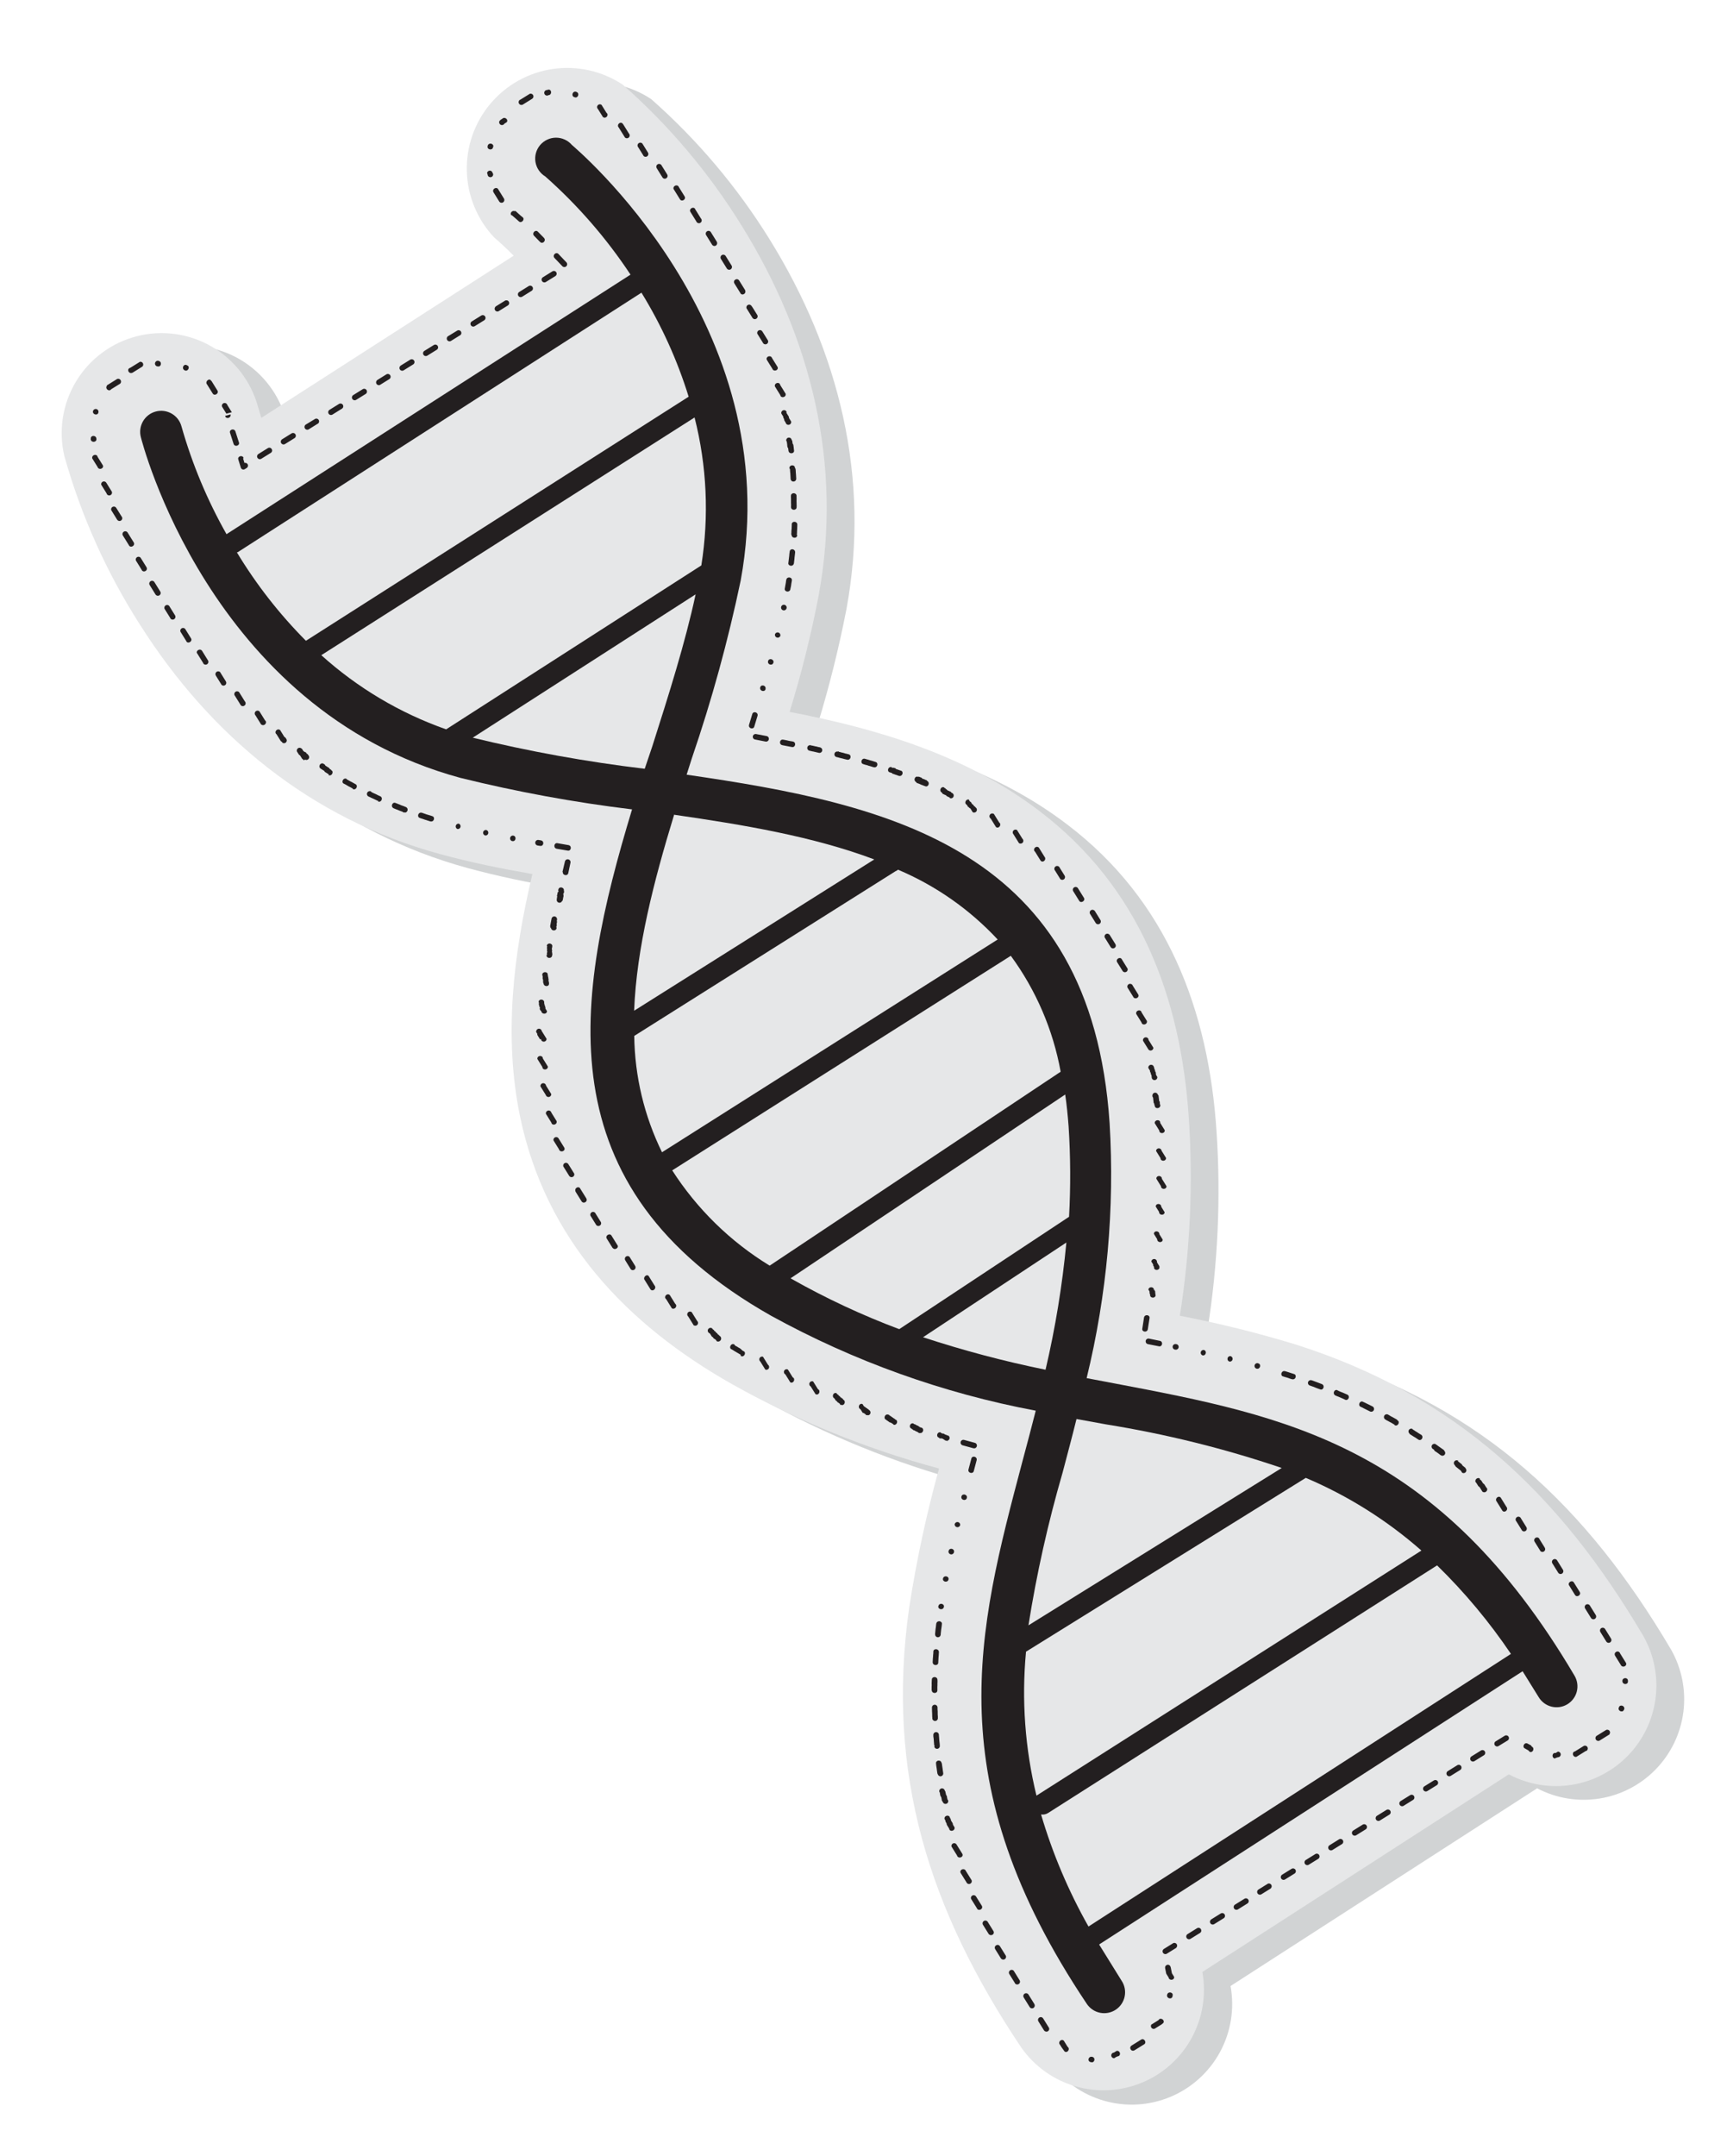 <svg width="111" height="138" viewBox="0 0 111 138" fill="none" xmlns="http://www.w3.org/2000/svg">
<path fill-rule="evenodd" clip-rule="evenodd" d="M98.432 114.476L78.817 127.116C79.081 128.56 78.843 130.05 78.143 131.34C77.444 132.63 76.324 133.642 74.971 134.209C73.617 134.775 72.11 134.862 70.7 134.454C69.29 134.047 68.062 133.17 67.219 131.969C61.306 123.15 58.536 114.417 60.03 103.81C60.499 100.803 61.14 97.826 61.95 94.892C57.336 93.657 52.893 91.852 48.725 89.519C41.919 85.673 36.756 80.218 35.119 72.389C34.044 67.241 34.683 61.954 35.904 56.844C33.907 56.502 31.93 56.096 29.977 55.567C21.736 53.327 15.271 47.999 10.747 40.86C8.616 37.535 6.991 33.912 5.924 30.11C5.506 28.463 5.76 26.717 6.63 25.258C7.499 23.798 8.912 22.743 10.559 22.325C12.207 21.908 13.952 22.161 15.412 23.031C16.872 23.9 17.927 25.314 18.344 26.961C18.399 27.185 18.47 27.421 18.557 27.67L34.714 17.294C34.321 16.884 33.908 16.495 33.475 16.127C32.39 14.979 31.766 13.471 31.72 11.892C31.675 10.313 32.212 8.772 33.229 7.563C34.247 6.354 35.673 5.562 37.237 5.337C38.801 5.112 40.393 5.471 41.709 6.344C44.664 8.948 47.22 11.972 49.294 15.32C53.744 22.488 55.764 30.594 54.218 38.977C53.73 41.492 53.108 43.979 52.355 46.428C58.082 47.519 63.753 49.25 68.368 52.781C74.743 57.627 77.413 64.638 77.922 72.452C78.201 76.67 78.008 80.906 77.346 85.081C79.842 85.564 82.31 86.177 84.741 86.92C94.976 90.16 101.622 96.42 107.034 105.583C107.72 106.793 107.997 108.192 107.822 109.571C107.646 110.95 107.029 112.236 106.062 113.235C105.095 114.234 103.831 114.894 102.458 115.114C101.085 115.335 99.678 115.105 98.447 114.458L98.432 114.476Z" fill="#D1D3D4"/>
<path fill-rule="evenodd" clip-rule="evenodd" d="M96.634 113.572L77.013 126.217C77.272 127.658 77.032 129.145 76.332 130.431C75.632 131.718 74.514 132.727 73.163 133.292C71.811 133.858 70.308 133.945 68.9 133.54C67.493 133.135 66.265 132.262 65.421 131.065C59.508 122.247 56.731 113.517 58.232 102.907C58.696 99.901 59.335 96.924 60.146 93.992C55.533 92.756 51.093 90.95 46.927 88.615C40.114 84.773 34.952 79.318 33.315 71.489C32.245 66.337 32.885 61.05 34.1 55.944C32.109 55.598 30.126 55.197 28.179 54.663C19.932 52.428 13.467 47.099 8.948 39.956C6.821 36.63 5.196 33.007 4.126 29.206C3.736 27.573 4.004 25.851 4.872 24.413C5.739 22.975 7.138 21.936 8.765 21.52C10.393 21.104 12.118 21.344 13.57 22.189C15.022 23.034 16.083 24.416 16.525 26.037C16.588 26.256 16.659 26.492 16.738 26.746L32.9 16.366C32.485 15.942 32.067 15.554 31.656 15.203C30.571 14.055 29.946 12.547 29.901 10.968C29.855 9.389 30.393 7.848 31.41 6.639C32.427 5.43 33.854 4.638 35.418 4.413C36.981 4.188 38.573 4.547 39.89 5.42C42.863 8.04 45.431 11.085 47.512 14.457C51.963 21.625 53.982 29.731 52.436 38.113C51.953 40.63 51.331 43.117 50.574 45.565C56.301 46.656 61.971 48.387 66.587 51.918C72.962 56.763 75.632 63.775 76.146 71.585C76.425 75.803 76.232 80.039 75.57 84.214C78.068 84.695 80.538 85.308 82.972 86.049C93.2 89.293 99.857 95.555 105.258 104.716C105.942 105.925 106.216 107.322 106.04 108.699C105.864 110.076 105.247 111.36 104.282 112.358C103.316 113.355 102.054 114.014 100.684 114.236C99.313 114.458 97.908 114.23 96.677 113.587L96.634 113.572Z" fill="#E6E7E8"/>
<path d="M69.731 123.299L96.777 105.859C95.397 103.814 93.812 101.916 92.047 100.193L67.14 116.036C67.005 116.125 66.841 116.16 66.681 116.136C67.417 118.634 68.436 121.039 69.718 123.306L69.731 123.299ZM97.525 106.968L70.399 124.457C70.859 125.198 71.342 125.976 71.836 126.772C71.934 126.918 72.002 127.081 72.037 127.254C72.071 127.426 72.071 127.603 72.037 127.776C72.003 127.948 71.936 128.112 71.838 128.258C71.741 128.405 71.615 128.53 71.469 128.628C71.324 128.726 71.16 128.794 70.987 128.828C70.815 128.863 70.638 128.863 70.466 128.829C70.293 128.795 70.129 128.727 69.983 128.63C69.837 128.532 69.711 128.407 69.613 128.261C60.051 113.998 62.597 104.448 65.479 93.568C65.772 92.495 66.053 91.402 66.34 90.291C60.407 89.177 54.688 87.128 49.399 84.22C34.74 75.941 36.828 63.863 40.484 51.805C36.781 51.356 33.108 50.683 29.486 49.787C13.367 45.42 9.03 28.023 9.023 27.985C8.931 27.64 8.981 27.272 9.16 26.964C9.339 26.655 9.634 26.43 9.979 26.339C10.324 26.247 10.691 26.297 11 26.476C11.309 26.655 11.533 26.95 11.625 27.295C12.308 29.7 13.276 32.015 14.508 34.19L40.385 17.578C38.848 15.255 37.013 13.143 34.928 11.296C34.762 11.196 34.62 11.062 34.511 10.902C34.402 10.742 34.329 10.56 34.297 10.37C34.266 10.179 34.275 9.984 34.326 9.797C34.377 9.611 34.468 9.437 34.592 9.289C34.717 9.141 34.872 9.022 35.047 8.94C35.221 8.857 35.412 8.814 35.606 8.812C35.799 8.811 35.99 8.851 36.166 8.931C36.343 9.01 36.5 9.127 36.626 9.273C36.653 9.316 50.474 20.732 47.441 37.158C46.634 41.012 45.589 44.811 44.313 48.536L43.979 49.584C57.047 51.478 69.894 54.317 71.071 71.884C71.4 77.368 70.903 82.871 69.6 88.208L71.355 88.54C82.412 90.639 92.123 92.479 100.853 107.259C101.032 107.565 101.083 107.929 100.994 108.273C100.905 108.616 100.683 108.91 100.378 109.09C100.072 109.27 99.707 109.32 99.364 109.231C99.02 109.142 98.727 108.92 98.547 108.615C98.196 108.05 97.853 107.497 97.517 106.956L97.525 106.968ZM91.048 99.248C88.843 97.31 86.341 95.737 83.637 94.591L65.717 105.717C65.426 108.804 65.653 111.918 66.386 114.93L66.447 114.892L91.057 99.235L91.048 99.248ZM82.088 93.954C78.426 92.714 74.666 91.783 70.849 91.169L68.951 90.824C68.664 91.987 68.355 93.13 68.06 94.255C67.127 97.464 66.396 100.729 65.873 104.03L82.068 93.975L82.088 93.954ZM15.168 35.347C16.412 37.406 17.898 39.309 19.595 41.014L44.108 25.391C43.384 23.054 42.369 20.817 41.086 18.733L15.213 35.352L15.168 35.347ZM20.579 41.935C22.905 44.031 25.623 45.644 28.576 46.682L44.921 36.19C45.422 33.037 45.275 29.815 44.488 26.721L20.579 41.935ZM30.23 47.204C33.875 48.093 37.57 48.761 41.295 49.206L41.784 47.757C42.838 44.452 43.878 41.18 44.556 38.041L30.249 47.235L30.23 47.204ZM43.173 52.163C41.873 56.413 40.773 60.673 40.616 64.692L55.998 55.008C52.099 53.54 47.637 52.792 43.162 52.145L43.173 52.163ZM40.624 66.304C40.656 68.887 41.264 71.431 42.402 73.751L63.902 60.133C62.112 58.21 59.936 56.687 57.517 55.664C57.468 55.707 57.413 55.741 57.353 55.766L40.624 66.304ZM43.048 74.898C44.642 77.382 46.779 79.471 49.298 81.008L67.936 68.596C67.448 65.912 66.357 63.375 64.743 61.176L43.043 74.918L43.048 74.898ZM50.563 81.771L50.713 81.863C52.921 83.109 55.222 84.182 57.596 85.073L68.474 77.881C68.579 75.955 68.57 74.025 68.445 72.1C68.392 71.392 68.323 70.711 68.227 70.055L50.623 81.827L50.563 81.771ZM59.121 85.59C61.694 86.436 64.314 87.131 66.968 87.67C67.596 84.989 68.042 82.269 68.302 79.528L59.121 85.59Z" fill="#231F20"/>
<path d="M33.026 13.478L32.813 13.719L33.032 13.474L33.026 13.478ZM14.748 26.509L14.766 26.539C14.81 26.773 14.457 26.841 14.421 26.619L14.765 26.523L14.748 26.509ZM32.741 13.738C32.905 13.881 33.075 14.019 33.237 14.171C33.399 14.323 33.648 14.034 33.476 13.905C33.304 13.777 33.171 13.631 33.015 13.501L32.984 13.52C32.956 13.507 32.924 13.501 32.892 13.503C32.86 13.505 32.829 13.515 32.802 13.532C32.775 13.548 32.753 13.572 32.737 13.599C32.721 13.627 32.712 13.658 32.711 13.69C32.714 13.714 32.722 13.738 32.735 13.759C32.748 13.78 32.766 13.798 32.787 13.811L32.741 13.738ZM31.995 7.738C31.984 7.758 31.976 7.781 31.973 7.804C31.97 7.828 31.972 7.851 31.978 7.874C31.985 7.897 31.995 7.918 32.01 7.936C32.024 7.955 32.042 7.97 32.063 7.982C32.083 7.994 32.106 8.001 32.129 8.004C32.153 8.007 32.176 8.005 32.199 7.999C32.221 7.993 32.243 7.982 32.261 7.968C32.28 7.953 32.295 7.935 32.307 7.915L32.343 7.892L32.38 7.869L32.447 7.828C32.596 7.676 32.337 7.433 32.166 7.606L32.111 7.64L32.063 7.671L31.995 7.738ZM31.973 12.894C31.998 12.934 32.038 12.963 32.084 12.974C32.13 12.985 32.179 12.977 32.219 12.952C32.26 12.927 32.288 12.887 32.299 12.841C32.31 12.794 32.302 12.746 32.277 12.706L31.922 12.134C31.836 11.927 31.508 12.063 31.6 12.293L31.977 12.9L31.973 12.894ZM31.236 11.205C31.247 11.251 31.275 11.29 31.314 11.315C31.354 11.339 31.401 11.348 31.447 11.338C31.492 11.329 31.532 11.302 31.558 11.263C31.584 11.224 31.594 11.177 31.586 11.131L31.601 11.156L31.578 11.119L31.552 11.077C31.546 11.033 31.524 10.993 31.49 10.964C31.457 10.935 31.414 10.92 31.369 10.921C31.325 10.923 31.283 10.94 31.251 10.971C31.219 11.002 31.2 11.043 31.196 11.087L31.223 11.13L31.236 11.205ZM31.233 9.356C31.176 9.576 31.53 9.659 31.579 9.427C31.677 9.232 31.364 9.081 31.246 9.297L31.233 9.356ZM33.303 6.387C33.263 6.412 33.234 6.452 33.223 6.498C33.212 6.545 33.22 6.593 33.245 6.633C33.27 6.674 33.31 6.702 33.356 6.713C33.403 6.724 33.451 6.716 33.492 6.691L34.069 6.333C34.109 6.313 34.14 6.279 34.156 6.237C34.172 6.195 34.172 6.149 34.156 6.107C34.139 6.065 34.108 6.031 34.068 6.012C34.028 5.992 33.981 5.988 33.938 6.001L33.331 6.378L33.303 6.387ZM35.044 5.761C35.017 5.76 34.992 5.765 34.968 5.775C34.943 5.785 34.922 5.801 34.904 5.82C34.887 5.839 34.874 5.862 34.866 5.887C34.858 5.912 34.856 5.938 34.86 5.964C34.864 5.99 34.873 6.015 34.887 6.037C34.901 6.059 34.92 6.077 34.942 6.091C34.964 6.105 34.989 6.114 35.015 6.117C35.041 6.12 35.067 6.118 35.092 6.11L35.122 6.091C35.356 6.089 35.358 5.726 35.128 5.734L35.044 5.761ZM36.887 5.87C36.655 5.821 36.574 6.166 36.791 6.217C37 6.323 37.149 5.994 36.944 5.894L36.887 5.87ZM38.529 6.711C38.491 6.684 38.445 6.671 38.399 6.678C38.352 6.684 38.31 6.708 38.282 6.744C38.253 6.781 38.239 6.827 38.244 6.873C38.249 6.919 38.272 6.962 38.307 6.992L38.341 7.047L38.364 7.083L38.383 7.113L38.405 7.15L38.424 7.18L38.447 7.217L38.469 7.253L38.488 7.284L38.511 7.32L38.53 7.35L38.553 7.387L38.571 7.417L38.594 7.454L38.617 7.49C38.81 7.639 39.028 7.353 38.846 7.222L38.823 7.185L38.8 7.149L38.782 7.118L38.759 7.082L38.736 7.046L38.714 7.009L38.691 6.973L38.672 6.942L38.65 6.906L38.631 6.875L38.608 6.839L38.585 6.803L38.566 6.772L38.593 6.815L38.529 6.711ZM39.879 7.91C39.725 7.744 39.469 7.996 39.633 8.164L39.655 8.2L39.678 8.237L39.7 8.273L39.719 8.304L39.742 8.34L39.787 8.413L39.81 8.449L39.87 8.547L39.893 8.583L39.912 8.613L39.934 8.65L39.98 8.723L40.002 8.759L40.025 8.796C40.058 8.83 40.104 8.849 40.151 8.849C40.199 8.85 40.245 8.831 40.279 8.798C40.313 8.765 40.332 8.719 40.332 8.671C40.333 8.624 40.314 8.578 40.281 8.544L40.258 8.508L40.213 8.435L40.19 8.398L40.168 8.362L40.145 8.325L40.123 8.289L40.1 8.252L40.077 8.216L40.055 8.18L40.032 8.143L40.009 8.107L39.987 8.07L39.964 8.034L39.941 7.997L39.923 7.967L39.879 7.91ZM41.143 9.187C41.111 9.153 41.066 9.132 41.018 9.131C40.971 9.13 40.925 9.147 40.89 9.18C40.856 9.212 40.836 9.257 40.834 9.305C40.833 9.352 40.851 9.398 40.883 9.433L40.91 9.475L41 9.621L41.023 9.657L41.208 9.955L41.23 9.992C41.263 10.021 41.305 10.037 41.348 10.038C41.392 10.038 41.434 10.022 41.468 9.994C41.501 9.965 41.522 9.925 41.527 9.882C41.533 9.838 41.522 9.794 41.498 9.758L41.464 9.703L41.441 9.667L41.332 9.491L41.309 9.454L41.215 9.302L41.192 9.266L41.143 9.187ZM42.334 10.535C42.302 10.507 42.26 10.49 42.217 10.489C42.174 10.489 42.132 10.504 42.099 10.531C42.066 10.559 42.044 10.598 42.038 10.64C42.031 10.682 42.04 10.726 42.062 10.763L42.44 11.37C42.454 11.389 42.472 11.404 42.493 11.415C42.514 11.427 42.537 11.434 42.56 11.437C42.584 11.439 42.608 11.437 42.63 11.43C42.653 11.424 42.674 11.413 42.693 11.398C42.711 11.383 42.726 11.365 42.738 11.344C42.749 11.324 42.756 11.301 42.759 11.277C42.762 11.254 42.76 11.23 42.753 11.207C42.746 11.185 42.735 11.164 42.721 11.145L42.343 10.537L42.334 10.535ZM43.461 11.931C43.3 11.753 43.029 11.98 43.176 12.15L43.553 12.757C43.67 12.946 43.964 12.755 43.851 12.573L43.474 11.965L43.461 11.931ZM44.525 13.374C44.408 13.186 44.105 13.374 44.222 13.563L44.599 14.17C44.608 14.195 44.623 14.218 44.642 14.236C44.661 14.255 44.683 14.269 44.709 14.277C44.734 14.286 44.76 14.289 44.786 14.286C44.813 14.283 44.838 14.274 44.861 14.26C44.883 14.246 44.902 14.227 44.917 14.205C44.931 14.183 44.94 14.158 44.944 14.131C44.947 14.105 44.945 14.078 44.937 14.053C44.928 14.028 44.915 14.005 44.897 13.986L44.519 13.378L44.525 13.374ZM45.533 14.861C45.508 14.821 45.468 14.792 45.422 14.781C45.376 14.771 45.327 14.779 45.287 14.804C45.246 14.829 45.218 14.869 45.207 14.915C45.196 14.961 45.204 15.01 45.229 15.05L45.606 15.657C45.62 15.68 45.638 15.699 45.66 15.713C45.681 15.728 45.706 15.738 45.732 15.742C45.757 15.746 45.784 15.744 45.809 15.737C45.834 15.73 45.857 15.717 45.877 15.7C45.908 15.671 45.928 15.632 45.934 15.59C45.94 15.548 45.932 15.505 45.91 15.469L45.853 15.378L45.54 14.873L45.533 14.861ZM46.48 16.386C46.455 16.346 46.414 16.317 46.368 16.306C46.322 16.296 46.274 16.303 46.233 16.328C46.193 16.354 46.164 16.393 46.154 16.44C46.143 16.486 46.151 16.534 46.176 16.575L46.553 17.182C46.578 17.222 46.618 17.251 46.664 17.262C46.71 17.273 46.759 17.265 46.799 17.24C46.839 17.215 46.868 17.175 46.879 17.128C46.89 17.082 46.882 17.034 46.857 16.994L46.48 16.386ZM47.347 17.96C47.219 17.753 46.911 17.936 47.043 18.148L47.371 18.677L47.417 18.75C47.503 18.957 47.834 18.811 47.721 18.561L47.672 18.482L47.623 18.403L47.343 17.954L47.347 17.96ZM48.132 19.577C48.108 19.541 48.073 19.516 48.032 19.504C47.991 19.493 47.947 19.497 47.909 19.514C47.87 19.532 47.839 19.563 47.822 19.602C47.804 19.64 47.8 19.684 47.812 19.725L47.868 19.816L47.917 19.895L47.963 19.968L48.012 20.047L48.057 20.12L48.106 20.199L48.151 20.272L48.181 20.32C48.201 20.364 48.237 20.398 48.281 20.416C48.326 20.433 48.376 20.432 48.419 20.412C48.463 20.393 48.498 20.357 48.515 20.312C48.532 20.268 48.531 20.218 48.512 20.174L48.515 20.18L48.47 20.107L48.44 20.059L48.395 19.986L48.346 19.907L48.297 19.828L48.248 19.749L48.202 19.676L48.132 19.577ZM48.837 21.227C48.817 21.186 48.783 21.155 48.741 21.139C48.699 21.123 48.653 21.123 48.611 21.139C48.569 21.156 48.535 21.187 48.516 21.227C48.496 21.268 48.492 21.314 48.505 21.357L48.531 21.399L48.577 21.472L48.626 21.551L48.671 21.624L48.716 21.697L48.765 21.776L48.81 21.849L48.856 21.922C48.872 21.966 48.906 22.002 48.949 22.022C48.992 22.042 49.041 22.044 49.086 22.027C49.13 22.011 49.166 21.977 49.186 21.934C49.206 21.891 49.208 21.842 49.191 21.797L49.146 21.725L49.097 21.646L49.052 21.573L49.003 21.494L48.957 21.421L48.908 21.342L48.863 21.269L48.837 21.227ZM49.449 22.917C49.361 22.694 49.029 22.824 49.115 23.031L49.146 23.08L49.191 23.153L49.236 23.226L49.281 23.299L49.33 23.378L49.376 23.45L49.421 23.523L49.466 23.596C49.548 23.823 49.887 23.705 49.807 23.494L49.762 23.421L49.716 23.348L49.671 23.275L49.626 23.203L49.577 23.124L49.532 23.051L49.486 22.978L49.452 22.923L49.449 22.917ZM49.97 24.638C49.937 24.423 49.584 24.491 49.632 24.731L49.666 24.785L49.711 24.858L49.756 24.931L49.801 25.004L49.847 25.077L49.888 25.144L49.934 25.217L49.979 25.29C50.011 25.505 50.369 25.443 50.321 25.203L50.279 25.137L50.23 25.058L50.185 24.985L50.144 24.918L50.095 24.839L50.049 24.766L50.004 24.693L49.97 24.638ZM50.392 26.388C50.381 26.343 50.353 26.304 50.313 26.279C50.274 26.254 50.226 26.246 50.181 26.255C50.135 26.265 50.095 26.292 50.069 26.331C50.044 26.369 50.034 26.416 50.042 26.462L50.076 26.517L50.121 26.59L50.163 26.657L50.178 26.748L50.223 26.821L50.234 26.907L50.279 26.98L50.321 27.047C50.33 27.093 50.357 27.135 50.397 27.162C50.436 27.188 50.484 27.198 50.531 27.189C50.578 27.18 50.62 27.153 50.646 27.114C50.673 27.074 50.683 27.026 50.674 26.979L50.629 26.906L50.584 26.833L50.538 26.76L50.527 26.674L50.482 26.602L50.437 26.529L50.391 26.456L50.358 26.401L50.392 26.388ZM50.705 28.154C50.698 28.109 50.673 28.068 50.636 28.04C50.598 28.013 50.552 28.002 50.506 28.009C50.46 28.016 50.419 28.041 50.392 28.079C50.364 28.116 50.353 28.163 50.36 28.209L50.394 28.263L50.406 28.349L50.42 28.441L50.425 28.53L50.437 28.616L50.482 28.689L50.493 28.774L50.504 28.86C50.548 29.094 50.903 29.042 50.857 28.818L50.846 28.732L50.837 28.637L50.825 28.551L50.811 28.459L50.769 28.393L50.754 28.301L50.743 28.215L50.705 28.154ZM50.915 29.943C50.914 29.725 50.555 29.729 50.561 29.969L50.599 30.03L50.604 30.119L50.609 30.209L50.62 30.295L50.625 30.384L50.63 30.474L50.635 30.563L50.64 30.652C50.643 30.7 50.664 30.744 50.7 30.776C50.735 30.808 50.782 30.824 50.829 30.821C50.877 30.819 50.921 30.797 50.953 30.762C50.985 30.726 51.001 30.68 50.998 30.632L50.993 30.543L50.988 30.453L50.983 30.364L50.974 30.268L50.969 30.179L50.964 30.089L50.953 30.004L50.915 29.943ZM51.02 31.738C51.011 31.508 50.652 31.512 50.661 31.742L50.66 31.836L50.665 31.925L50.664 32.018L50.665 32.102L50.664 32.195L50.669 32.284L50.668 32.377L50.665 32.455C50.668 32.689 51.027 32.685 51.022 32.461L51.027 32.373L51.022 32.284L51.023 32.191L51.018 32.101L51.019 32.008L51.024 31.921L51.019 31.831L51.02 31.738ZM51.068 33.577C51.065 33.343 50.708 33.337 50.713 33.562L50.712 33.655L50.707 33.742L50.706 33.835L50.695 33.926L50.69 34.013L50.689 34.106L50.678 34.197L50.701 34.234C50.707 34.474 51.064 34.48 51.059 34.255L51.037 34.219L51.048 34.128L51.049 34.035L51.053 33.948L51.061 33.851L51.062 33.757L51.066 33.67L51.068 33.577ZM50.929 35.346C50.926 35.112 50.596 35.082 50.579 35.311L50.569 35.376L50.558 35.467L50.551 35.564L50.54 35.655L50.529 35.746L50.518 35.837L50.507 35.928L50.496 36.019C50.448 36.226 50.792 36.306 50.85 36.06L50.861 35.969L50.872 35.878L50.883 35.787L50.89 35.69L50.901 35.599L50.912 35.509L50.922 35.418L50.929 35.346ZM50.717 37.161C50.768 36.944 50.417 36.868 50.362 37.104L50.345 37.199L50.334 37.289L50.317 37.384L50.302 37.469L50.285 37.564L50.269 37.658C50.212 37.879 50.562 37.956 50.621 37.725L50.634 37.65L50.655 37.562L50.672 37.467L50.682 37.376L50.699 37.282L50.716 37.187L50.717 37.161ZM50.382 38.926C50.392 38.88 50.384 38.831 50.358 38.791C50.332 38.751 50.292 38.722 50.245 38.712C50.199 38.702 50.15 38.711 50.11 38.736C50.07 38.762 50.042 38.803 50.032 38.849C50.021 38.896 50.03 38.944 50.056 38.984C50.081 39.025 50.122 39.053 50.168 39.063C50.215 39.073 50.264 39.065 50.304 39.039C50.344 39.013 50.372 38.973 50.382 38.926ZM49.984 40.671C49.988 40.628 49.976 40.586 49.951 40.551C49.926 40.516 49.889 40.491 49.847 40.481C49.805 40.472 49.761 40.477 49.723 40.497C49.685 40.517 49.655 40.55 49.64 40.591C49.628 40.637 49.636 40.686 49.66 40.726C49.685 40.767 49.724 40.797 49.771 40.808C49.817 40.82 49.866 40.812 49.907 40.788C49.947 40.763 49.977 40.724 49.988 40.677L49.984 40.671ZM49.541 42.411C49.59 42.178 49.246 42.098 49.195 42.314C49.14 42.551 49.484 42.631 49.535 42.415L49.541 42.411ZM49.032 44.099C49.087 43.862 48.743 43.782 48.692 43.998C48.637 44.235 48.985 44.322 49.036 44.105L49.032 44.099ZM48.522 45.812C48.577 45.576 48.233 45.496 48.182 45.712L47.975 46.396C47.92 46.632 48.265 46.713 48.315 46.496L48.522 45.812ZM48.405 46.979C48.362 46.977 48.319 46.99 48.285 47.016C48.251 47.042 48.227 47.08 48.219 47.122C48.21 47.164 48.217 47.208 48.238 47.246C48.259 47.283 48.294 47.312 48.334 47.326L49.034 47.464C49.081 47.473 49.129 47.463 49.169 47.436C49.208 47.409 49.235 47.368 49.244 47.321C49.253 47.274 49.243 47.226 49.216 47.186C49.189 47.147 49.148 47.12 49.101 47.111L48.405 46.979ZM50.163 47.344C49.946 47.293 49.866 47.638 50.102 47.693L50.161 47.707L50.226 47.717L50.285 47.731L50.35 47.741L50.41 47.755L50.475 47.765L50.534 47.779L50.599 47.789L50.658 47.802L50.723 47.812C50.94 47.863 51.02 47.519 50.794 47.465L50.735 47.452L50.67 47.442L50.605 47.432L50.545 47.418L50.48 47.408L50.417 47.388L50.352 47.378L50.293 47.364L50.228 47.354L50.169 47.34L50.163 47.344ZM51.923 47.699C51.877 47.688 51.828 47.697 51.788 47.723C51.748 47.748 51.72 47.789 51.71 47.836C51.7 47.882 51.708 47.931 51.734 47.971C51.76 48.011 51.8 48.039 51.847 48.049L51.916 48.065L51.975 48.079L52.034 48.093L52.099 48.103L52.158 48.117L52.227 48.133L52.286 48.147L52.345 48.161L52.414 48.177L52.473 48.191C52.516 48.194 52.559 48.183 52.593 48.157C52.628 48.132 52.653 48.095 52.663 48.053C52.672 48.011 52.667 47.967 52.647 47.929C52.627 47.891 52.594 47.862 52.554 47.846L52.491 47.826L52.426 47.816L52.367 47.802L52.304 47.782L52.239 47.772L52.179 47.758L52.111 47.742L52.051 47.728L51.986 47.718L51.927 47.705L51.923 47.699ZM53.666 48.106C53.62 48.095 53.571 48.102 53.53 48.127C53.489 48.151 53.46 48.191 53.449 48.237C53.437 48.283 53.444 48.332 53.469 48.373C53.494 48.414 53.533 48.443 53.58 48.455L53.639 48.468L53.698 48.482L53.761 48.502L53.82 48.516L53.889 48.532L53.948 48.546L54.007 48.56L54.07 48.58L54.129 48.593L54.197 48.61L54.257 48.623C54.493 48.679 54.57 48.328 54.353 48.277L54.294 48.264L54.231 48.244L54.166 48.234L54.103 48.214L54.04 48.194L53.981 48.18L53.912 48.164L53.853 48.15L53.791 48.13L53.725 48.12L53.703 48.084L53.666 48.106ZM55.398 48.563C55.165 48.514 55.084 48.859 55.301 48.909L55.354 48.927L55.417 48.947L55.486 48.963L55.545 48.977L55.602 49L55.664 49.02L55.724 49.034L55.786 49.054L55.849 49.074L55.912 49.094L55.971 49.108C56.208 49.163 56.288 48.818 56.072 48.767L56.019 48.75L55.956 48.73L55.893 48.71L55.83 48.69L55.771 48.676L55.708 48.657L55.645 48.637L55.582 48.617L55.523 48.603L55.46 48.583L55.391 48.567L55.398 48.563ZM57.11 49.099C56.874 49.044 56.784 49.386 57 49.437L57.063 49.456L57.122 49.47L57.149 49.513L57.211 49.533L57.274 49.553L57.331 49.576L57.394 49.596L57.457 49.616L57.514 49.64L57.576 49.66C57.816 49.721 57.903 49.373 57.696 49.324L57.633 49.304L57.571 49.284L57.514 49.261L57.451 49.241L57.388 49.221L57.362 49.178L57.299 49.158L57.236 49.139L57.172 49.145L57.109 49.125L57.11 49.099ZM58.812 49.725C58.617 49.628 58.466 49.94 58.682 50.059L58.713 50.107L58.77 50.131L58.832 50.151L58.889 50.174L58.946 50.198L59.006 50.228L59.069 50.248L59.126 50.271L59.183 50.295L59.246 50.315C59.445 50.419 59.598 50.096 59.385 49.984L59.359 49.942L59.296 49.922L59.236 49.892L59.179 49.868L59.116 49.848L59.059 49.825L59.029 49.776L58.966 49.756L58.909 49.733L58.843 49.707L58.812 49.725ZM60.477 50.4C60.272 50.3 60.119 50.623 60.328 50.729L60.35 50.765L60.377 50.808L60.433 50.832L60.494 50.861L60.551 50.885L60.611 50.915L60.638 50.957L60.698 50.987L60.755 51.011L60.816 51.04L60.842 51.083C60.884 51.1 60.932 51.101 60.974 51.084C61.017 51.068 61.052 51.036 61.071 50.994C61.091 50.953 61.094 50.906 61.08 50.862C61.066 50.819 61.035 50.782 60.995 50.761L60.935 50.731L60.904 50.682L60.848 50.658L60.787 50.629L60.73 50.605L60.67 50.575L60.643 50.533L60.583 50.503L60.553 50.455L60.504 50.443L60.481 50.407L60.477 50.4ZM62.088 51.193C61.88 51.087 61.724 51.419 61.921 51.507L61.948 51.549L61.978 51.598L62.008 51.647L62.069 51.676L62.095 51.719L62.156 51.748L62.186 51.797L62.216 51.846L62.242 51.888L62.273 51.937L62.303 51.986C62.344 52.009 62.393 52.015 62.439 52.002C62.485 51.99 62.524 51.959 62.547 51.918C62.571 51.877 62.577 51.828 62.564 51.782C62.551 51.736 62.521 51.697 62.48 51.674L62.449 51.625L62.389 51.595L62.362 51.553L62.332 51.504L62.272 51.474L62.242 51.426L62.211 51.377L62.181 51.329L62.121 51.299L62.094 51.256L62.064 51.208L62.088 51.193ZM63.648 52.093C63.608 52.067 63.56 52.059 63.513 52.07C63.467 52.08 63.427 52.109 63.402 52.149C63.376 52.189 63.368 52.238 63.379 52.284C63.389 52.331 63.418 52.371 63.458 52.396L63.488 52.444L63.519 52.493L63.549 52.542L63.579 52.59L63.609 52.639L63.643 52.694L63.673 52.742L63.703 52.791L63.733 52.839L63.764 52.888L63.794 52.937C63.976 53.068 64.184 52.779 63.994 52.636L63.964 52.587L63.934 52.538L63.904 52.49L63.87 52.435L63.839 52.386L63.809 52.338L63.779 52.289L63.749 52.241L63.719 52.192L63.689 52.144L63.655 52.089L63.648 52.093ZM65.127 53.119C65.09 53.099 65.046 53.093 65.004 53.102C64.963 53.112 64.926 53.136 64.9 53.17C64.875 53.204 64.862 53.246 64.865 53.288C64.868 53.331 64.886 53.371 64.916 53.401L64.95 53.456L64.98 53.505L65.01 53.553L65.044 53.608L65.074 53.657L65.104 53.705L65.15 53.778L65.191 53.845L65.233 53.912L65.263 53.96C65.3 53.988 65.347 54 65.393 53.994C65.439 53.988 65.481 53.964 65.51 53.928C65.539 53.891 65.552 53.845 65.547 53.799C65.542 53.752 65.52 53.71 65.484 53.68L65.454 53.631L65.412 53.564L65.367 53.492L65.326 53.425L65.292 53.37L65.262 53.322L65.228 53.267L65.197 53.218L65.163 53.163L65.133 53.115L65.127 53.119ZM66.531 54.242C66.332 54.096 66.12 54.379 66.296 54.514L66.327 54.562L66.368 54.629L66.409 54.696L66.455 54.769L66.496 54.836L66.538 54.903L66.579 54.969L66.621 55.036L66.655 55.091C66.808 55.257 67.058 55.009 66.897 54.831L66.863 54.776L66.822 54.709L66.776 54.636L66.735 54.57L66.694 54.503L66.648 54.43L66.607 54.363L66.562 54.29L66.531 54.242ZM67.84 55.483C67.808 55.448 67.763 55.428 67.716 55.426C67.668 55.425 67.622 55.443 67.588 55.475C67.553 55.508 67.533 55.553 67.532 55.6C67.53 55.648 67.548 55.694 67.581 55.728L67.622 55.795L67.663 55.862L67.705 55.928L67.746 55.995L67.788 56.062L67.833 56.135L67.875 56.202L67.916 56.269C67.949 56.299 67.992 56.316 68.037 56.316C68.082 56.317 68.125 56.3 68.158 56.27C68.191 56.24 68.212 56.199 68.216 56.154C68.22 56.109 68.207 56.065 68.18 56.029L68.138 55.962L68.093 55.889L68.052 55.823L68.01 55.756L67.965 55.683L67.923 55.616L67.882 55.549L67.837 55.476L67.84 55.483ZM69.035 56.837C69.005 56.799 68.961 56.776 68.914 56.77C68.867 56.765 68.819 56.779 68.782 56.809C68.744 56.839 68.721 56.882 68.715 56.929C68.71 56.977 68.724 57.024 68.754 57.062L68.81 57.153L68.852 57.22L69.059 57.554L69.104 57.627L69.123 57.657C69.24 57.845 69.54 57.651 69.427 57.468L69.235 57.159L69.193 57.092L69.076 56.904L69.035 56.837ZM70.103 58.286C70.075 58.256 70.037 58.237 69.996 58.231C69.955 58.226 69.913 58.235 69.879 58.257C69.844 58.279 69.817 58.312 69.804 58.351C69.79 58.39 69.791 58.432 69.805 58.471L70.182 59.078C70.196 59.1 70.215 59.118 70.236 59.131C70.258 59.145 70.282 59.154 70.307 59.157C70.333 59.16 70.358 59.158 70.383 59.151C70.407 59.144 70.43 59.132 70.449 59.115C70.481 59.087 70.501 59.05 70.508 59.009C70.515 58.968 70.507 58.926 70.486 58.89L70.109 58.282L70.103 58.286ZM71.053 59.817C71.025 59.787 70.987 59.768 70.946 59.762C70.905 59.757 70.864 59.766 70.829 59.788C70.794 59.809 70.767 59.843 70.754 59.882C70.741 59.921 70.741 59.963 70.756 60.002L71.133 60.609C71.265 60.822 71.569 60.633 71.436 60.421L71.059 59.813L71.053 59.817ZM71.866 61.425C71.782 61.208 71.452 61.354 71.546 61.573L71.588 61.64L71.629 61.707L71.671 61.773L71.712 61.84L71.754 61.907L71.784 61.956L71.825 62.023L71.863 62.083L71.9 62.144C71.923 62.181 71.958 62.208 71.999 62.221C72.041 62.233 72.085 62.231 72.124 62.213C72.164 62.196 72.195 62.165 72.214 62.126C72.232 62.087 72.236 62.043 72.225 62.002L72.191 61.947L72.149 61.88L72.108 61.813L72.066 61.747L72.025 61.68L71.983 61.613L71.938 61.54L71.897 61.473L71.855 61.406L71.866 61.425ZM72.553 63.086C72.536 63.041 72.503 63.005 72.46 62.985C72.416 62.966 72.367 62.964 72.323 62.98C72.278 62.997 72.242 63.03 72.222 63.073C72.203 63.116 72.201 63.165 72.217 63.21L72.247 63.258L72.289 63.325L72.327 63.386L72.368 63.453L72.41 63.52L72.451 63.587L72.493 63.653L72.534 63.72L72.572 63.781C72.66 64.004 72.991 63.874 72.915 63.669L72.873 63.602L72.832 63.535L72.79 63.469L72.749 63.402L72.707 63.335L72.666 63.268L72.624 63.201L72.583 63.134L72.553 63.086ZM73.118 64.797C73.079 64.585 72.732 64.649 72.774 64.893L72.815 64.96L72.853 65.02L72.894 65.087L72.936 65.154L72.978 65.221L73.015 65.281L73.057 65.348L73.098 65.415L73.117 65.445C73.156 65.657 73.503 65.593 73.461 65.35L73.424 65.289L73.382 65.222L73.341 65.155L73.299 65.088L73.258 65.022L73.216 64.955L73.175 64.888L73.133 64.821L73.118 64.797ZM73.568 66.537C73.558 66.49 73.529 66.449 73.488 66.423C73.448 66.397 73.398 66.388 73.351 66.399C73.304 66.409 73.263 66.438 73.237 66.478C73.211 66.519 73.202 66.568 73.212 66.615L73.254 66.682L73.291 66.743L73.333 66.81L73.374 66.876L73.412 66.937L73.454 67.004L73.495 67.071L73.533 67.132C73.549 67.17 73.577 67.201 73.614 67.221C73.651 67.24 73.693 67.246 73.733 67.237C73.774 67.229 73.81 67.207 73.836 67.175C73.862 67.143 73.876 67.103 73.876 67.061L73.835 66.995L73.793 66.928L73.752 66.861L73.714 66.8L73.672 66.733L73.631 66.667L73.59 66.6L73.548 66.533L73.568 66.537ZM73.907 68.305C73.904 68.281 73.896 68.259 73.884 68.239C73.872 68.218 73.856 68.201 73.837 68.187C73.818 68.173 73.797 68.162 73.774 68.157C73.751 68.151 73.727 68.15 73.704 68.153C73.681 68.156 73.658 68.165 73.638 68.177C73.618 68.189 73.6 68.205 73.586 68.224C73.572 68.242 73.562 68.264 73.556 68.287C73.55 68.309 73.549 68.333 73.552 68.356L73.575 68.393L73.613 68.454L73.654 68.521L73.662 68.6L73.703 68.667L73.714 68.753L73.752 68.813L73.763 68.899L73.77 68.979C73.777 69.026 73.803 69.068 73.841 69.097C73.879 69.125 73.927 69.137 73.974 69.13C74.021 69.123 74.063 69.098 74.092 69.06C74.12 69.022 74.132 68.974 74.125 68.927L74.088 68.866L74.046 68.799L74.035 68.713L74.028 68.634L73.986 68.567L73.975 68.481L73.937 68.421L73.926 68.335L73.907 68.305ZM74.164 70.073C74.153 70.03 74.128 69.993 74.092 69.968C74.056 69.943 74.012 69.932 73.969 69.937C73.925 69.942 73.885 69.963 73.856 69.996C73.827 70.029 73.811 70.071 73.811 70.115L73.815 70.189L73.856 70.255L73.863 70.335L73.874 70.421L73.882 70.5L73.893 70.586L73.931 70.647L73.942 70.732L73.964 70.769C73.965 70.987 74.325 70.983 74.321 70.733L74.298 70.696L74.287 70.611L74.286 70.527L74.244 70.46L74.237 70.381L74.226 70.295L74.215 70.209L74.207 70.13L74.17 70.069L74.164 70.073ZM74.316 71.864C74.317 71.635 73.962 71.646 73.958 71.884L73.981 71.92L74.003 71.957L74.026 71.993L74.049 72.029L74.071 72.066L74.094 72.102L74.117 72.139L74.139 72.175L74.162 72.212L74.184 72.248L74.207 72.285L74.23 72.321L74.252 72.358C74.251 72.586 74.61 72.582 74.604 72.341L74.581 72.305L74.559 72.268L74.536 72.232L74.513 72.195L74.491 72.159L74.468 72.123L74.446 72.086L74.423 72.05L74.4 72.013L74.378 71.977L74.355 71.94L74.332 71.904L74.31 71.867L74.291 71.837L74.316 71.864ZM74.401 73.654C74.395 73.61 74.373 73.57 74.339 73.541C74.306 73.513 74.263 73.498 74.218 73.499C74.174 73.5 74.132 73.518 74.1 73.548C74.068 73.579 74.048 73.62 74.045 73.664L74.068 73.701L74.091 73.737L74.113 73.774L74.132 73.804L74.155 73.841L74.177 73.877L74.2 73.913L74.222 73.95L74.245 73.986L74.264 74.017L74.287 74.053L74.309 74.09L74.332 74.126C74.33 74.354 74.69 74.35 74.687 74.116L74.665 74.079L74.646 74.049L74.623 74.013L74.601 73.976L74.578 73.94L74.555 73.903L74.533 73.867L74.51 73.83L74.487 73.794L74.469 73.763L74.446 73.727L74.423 73.691L74.401 73.654ZM74.422 75.451C74.416 75.21 74.056 75.214 74.065 75.445L74.088 75.481L74.106 75.512L74.129 75.548L74.148 75.579L74.171 75.615L74.193 75.651L74.212 75.682L74.235 75.718L74.254 75.749L74.276 75.785L74.299 75.822L74.321 75.858L74.34 75.888L74.359 75.919C74.361 76.153 74.721 76.149 74.716 75.924L74.697 75.894L74.675 75.858L74.652 75.821L74.629 75.785L74.61 75.754L74.588 75.718L74.565 75.681L74.543 75.645L74.52 75.608L74.501 75.578L74.478 75.542L74.422 75.451ZM74.382 77.243C74.376 77.003 74.022 77.003 74.027 77.227L74.046 77.258L74.069 77.294L74.087 77.325L74.11 77.361L74.133 77.397L74.151 77.428L74.174 77.464L74.197 77.501L74.216 77.531L74.238 77.568C74.244 77.808 74.597 77.807 74.593 77.583L74.57 77.547L74.551 77.516L74.529 77.48L74.51 77.449L74.487 77.413L74.468 77.383L74.446 77.346L74.427 77.316L74.404 77.279L74.382 77.243L74.359 77.206L74.34 77.176L74.317 77.14L74.382 77.243ZM74.261 79.001C74.261 78.757 73.904 78.751 73.909 78.976L73.928 79.006L73.95 79.043L73.969 79.073L73.992 79.109L74.011 79.14L74.033 79.176L74.052 79.207L74.075 79.243L74.094 79.273L74.116 79.31C74.12 79.56 74.473 79.559 74.472 79.341L74.45 79.305L74.431 79.274L74.408 79.238L74.389 79.207L74.367 79.171L74.344 79.135L74.325 79.104L74.303 79.068L74.284 79.037L74.261 79.001ZM74.104 80.782C74.109 80.734 74.095 80.686 74.065 80.649C74.035 80.612 73.991 80.588 73.943 80.583C73.895 80.578 73.848 80.592 73.81 80.622C73.773 80.653 73.749 80.697 73.744 80.744L73.767 80.781L73.786 80.811L73.805 80.841L73.827 80.878L73.846 80.908L73.865 80.939L73.857 80.994L73.876 81.024L73.895 81.055L73.918 81.091C73.869 81.298 74.21 81.372 74.272 81.132L74.253 81.102L74.264 81.053L74.242 81.016L74.223 80.986L74.2 80.95L74.181 80.919L74.162 80.889L74.14 80.852L74.121 80.822L74.104 80.782ZM73.905 82.589C73.956 82.372 73.609 82.301 73.553 82.538L73.572 82.568L73.595 82.605L73.614 82.635L73.632 82.665L73.621 82.715L73.64 82.745L73.632 82.8L73.651 82.831L73.67 82.861C73.621 83.068 73.966 83.148 74.021 82.912L74.002 82.882L74.014 82.832L73.991 82.796L74.003 82.747L73.984 82.716L73.996 82.667L73.973 82.631L73.954 82.6L73.966 82.551L73.905 82.589ZM73.627 84.377C73.677 84.161 73.33 84.09 73.275 84.326L73.167 85.033C73.112 85.244 73.463 85.321 73.518 85.084L73.627 84.377ZM73.592 85.678C73.546 85.669 73.497 85.679 73.458 85.706C73.418 85.733 73.391 85.774 73.382 85.821C73.374 85.868 73.384 85.916 73.41 85.956C73.437 85.995 73.479 86.022 73.525 86.031L74.225 86.169C74.446 86.225 74.523 85.875 74.296 85.822L73.592 85.678ZM75.347 86.036C75.323 86.028 75.297 86.025 75.272 86.027C75.246 86.029 75.221 86.037 75.199 86.049C75.177 86.062 75.157 86.079 75.142 86.1C75.127 86.121 75.117 86.144 75.112 86.169C75.107 86.194 75.107 86.22 75.113 86.245C75.119 86.27 75.13 86.293 75.145 86.314C75.161 86.334 75.18 86.351 75.203 86.363C75.226 86.375 75.251 86.382 75.276 86.383C75.299 86.388 75.323 86.389 75.346 86.385C75.369 86.38 75.391 86.372 75.411 86.359C75.431 86.346 75.448 86.33 75.462 86.311C75.475 86.291 75.485 86.269 75.49 86.246C75.495 86.223 75.495 86.2 75.491 86.176C75.487 86.153 75.478 86.131 75.466 86.111C75.453 86.091 75.436 86.074 75.417 86.061C75.398 86.047 75.376 86.038 75.353 86.033L75.347 86.036ZM77.099 86.405C77.056 86.401 77.013 86.413 76.978 86.438C76.943 86.463 76.919 86.5 76.909 86.542C76.899 86.584 76.905 86.628 76.925 86.666C76.945 86.704 76.978 86.734 77.018 86.749C77.245 86.802 77.331 86.454 77.099 86.405ZM78.844 86.802C78.821 86.797 78.797 86.796 78.774 86.799C78.751 86.803 78.728 86.811 78.708 86.823C78.688 86.835 78.67 86.851 78.656 86.87C78.642 86.889 78.632 86.91 78.626 86.933C78.621 86.956 78.62 86.98 78.623 87.003C78.626 87.027 78.635 87.049 78.647 87.069C78.659 87.089 78.675 87.107 78.694 87.121C78.713 87.135 78.734 87.145 78.757 87.151C78.8 87.155 78.843 87.143 78.878 87.118C78.912 87.092 78.937 87.055 78.947 87.014C78.957 86.972 78.951 86.928 78.931 86.89C78.911 86.852 78.878 86.822 78.838 86.806L78.844 86.802ZM80.581 87.256C80.535 87.243 80.486 87.249 80.445 87.272C80.403 87.296 80.373 87.335 80.36 87.38C80.347 87.426 80.353 87.475 80.376 87.517C80.4 87.558 80.439 87.589 80.485 87.602C80.721 87.657 80.808 87.309 80.585 87.262L80.581 87.256ZM82.301 87.762C82.065 87.707 81.978 88.055 82.191 88.1L82.307 88.137L82.419 88.168L82.535 88.206L82.644 88.247L82.757 88.279C83.003 88.336 83.083 87.992 82.876 87.943L82.77 87.908L82.655 87.871L82.539 87.833L82.423 87.796L82.311 87.764L82.301 87.762ZM83.999 88.341C83.955 88.329 83.909 88.334 83.87 88.355C83.83 88.376 83.8 88.411 83.785 88.453C83.769 88.495 83.771 88.542 83.788 88.583C83.806 88.624 83.838 88.657 83.879 88.676L83.942 88.696L84.051 88.737L84.157 88.772L84.261 88.817L84.371 88.859L84.481 88.9L84.543 88.92C84.736 89.027 84.89 88.705 84.677 88.593L84.61 88.567L84.501 88.526L84.391 88.484L84.281 88.443L84.171 88.402L84.061 88.361L83.999 88.341ZM85.67 88.986C85.471 88.882 85.318 89.205 85.531 89.317L85.634 89.362L85.744 89.403L85.848 89.448L85.951 89.493L86.055 89.538L86.153 89.587C86.348 89.685 86.505 89.368 86.296 89.262L86.192 89.217L86.089 89.172L85.985 89.127L85.875 89.086L85.772 89.041L85.664 88.99L85.67 88.986ZM87.305 89.722C87.106 89.618 86.947 89.944 87.152 90.044L87.256 90.089L87.357 90.144L87.455 90.193L87.552 90.242L87.65 90.29L87.748 90.339C87.79 90.361 87.839 90.365 87.885 90.35C87.93 90.335 87.968 90.303 87.989 90.261C88.011 90.218 88.015 90.169 88 90.124C87.985 90.078 87.953 90.041 87.911 90.019L87.813 89.97L87.715 89.921L87.608 89.87L87.51 89.822L87.413 89.773L87.309 89.728L87.305 89.722ZM88.91 90.543C88.868 90.52 88.819 90.514 88.773 90.527C88.728 90.539 88.689 90.57 88.665 90.611C88.642 90.652 88.636 90.701 88.648 90.747C88.661 90.793 88.691 90.832 88.733 90.855L88.828 90.914L88.926 90.963L89.017 91.015L89.115 91.064L89.21 91.123L89.302 91.175L89.328 91.218C89.541 91.33 89.693 90.992 89.509 90.912L89.479 90.864L89.387 90.811L89.286 90.756L89.194 90.704L89.096 90.655L89.001 90.596L88.91 90.543ZM90.458 91.451C90.419 91.436 90.376 91.435 90.336 91.448C90.296 91.461 90.262 91.488 90.24 91.524C90.219 91.559 90.21 91.602 90.216 91.643C90.222 91.684 90.242 91.722 90.273 91.75L90.3 91.793L90.395 91.852L90.481 91.908L90.576 91.967L90.667 92.019L90.757 92.082L90.842 92.138C91.024 92.269 91.222 91.978 91.032 91.835L90.941 91.782L90.846 91.723L90.756 91.661L90.665 91.608L90.576 91.546L90.48 91.487L90.454 91.445L90.458 91.451ZM91.961 92.436C91.923 92.414 91.878 92.406 91.834 92.416C91.791 92.425 91.752 92.45 91.726 92.486C91.7 92.522 91.689 92.567 91.694 92.611C91.699 92.655 91.72 92.696 91.754 92.725L91.839 92.781L91.892 92.866L91.977 92.923L92.067 92.985L92.156 93.048L92.239 93.114L92.307 93.156C92.345 93.176 92.388 93.181 92.43 93.172C92.472 93.163 92.508 93.139 92.534 93.105C92.559 93.071 92.572 93.028 92.569 92.986C92.566 92.944 92.549 92.903 92.519 92.873L92.477 92.806L92.388 92.744L92.299 92.681L92.21 92.619L92.12 92.556L92.041 92.496L91.955 92.44L91.961 92.436ZM93.405 93.501C93.368 93.473 93.321 93.461 93.275 93.467C93.229 93.473 93.187 93.497 93.158 93.534C93.129 93.57 93.116 93.616 93.121 93.663C93.125 93.709 93.148 93.751 93.184 93.781L93.237 93.866L93.32 93.933L93.403 93.999L93.486 94.065L93.569 94.131L93.622 94.216L93.648 94.259C93.685 94.282 93.73 94.291 93.773 94.285C93.816 94.278 93.855 94.255 93.883 94.221C93.911 94.188 93.925 94.145 93.923 94.101C93.922 94.057 93.904 94.016 93.874 93.984L93.844 93.936L93.76 93.87L93.677 93.803L93.624 93.718L93.541 93.652L93.458 93.586L93.375 93.52L93.405 93.501ZM94.795 94.641C94.599 94.502 94.387 94.785 94.56 94.913L94.579 94.944L94.632 95.029L94.688 95.12L94.771 95.186L94.824 95.271L94.877 95.356L94.93 95.441L94.948 95.472C95.152 95.623 95.37 95.336 95.197 95.208L95.178 95.177L95.122 95.086L95.069 95.001L94.986 94.935L94.929 94.844L94.876 94.759L94.793 94.693L94.771 94.656L94.795 94.641ZM96.121 95.855C95.977 95.691 95.713 95.931 95.868 96.112L95.902 96.167L95.955 96.252L96.012 96.343L96.064 96.428L96.121 96.519L96.174 96.605L96.23 96.696C96.378 96.865 96.641 96.626 96.487 96.444L96.43 96.353L96.373 96.262L96.321 96.177L96.264 96.086L96.211 96.001L96.155 95.909L96.121 95.855ZM97.385 97.132C97.352 97.097 97.307 97.077 97.26 97.076C97.213 97.075 97.167 97.092 97.132 97.125C97.098 97.157 97.078 97.202 97.076 97.25C97.075 97.297 97.092 97.343 97.125 97.377L97.174 97.456L97.231 97.547L97.287 97.639L97.344 97.73L97.397 97.815L97.453 97.906L97.495 97.973C97.527 98.003 97.57 98.02 97.615 98.02C97.66 98.021 97.703 98.004 97.736 97.974C97.769 97.944 97.79 97.903 97.794 97.858C97.798 97.813 97.785 97.769 97.758 97.733L97.717 97.666L97.66 97.575L97.604 97.484L97.547 97.393L97.494 97.308L97.438 97.217L97.385 97.132ZM98.584 98.466C98.552 98.43 98.508 98.408 98.46 98.404C98.412 98.401 98.365 98.417 98.328 98.448C98.292 98.48 98.27 98.524 98.266 98.572C98.263 98.62 98.279 98.667 98.31 98.704L98.333 98.74L98.389 98.831L98.446 98.922L98.499 99.007L98.559 99.105L98.616 99.196L98.672 99.287C98.704 99.315 98.745 99.332 98.787 99.333C98.829 99.334 98.871 99.32 98.904 99.293C98.937 99.267 98.96 99.229 98.968 99.187C98.975 99.146 98.968 99.102 98.947 99.066L98.891 98.974L98.834 98.883L98.774 98.786L98.717 98.695L98.661 98.604L98.604 98.513L98.582 98.476L98.584 98.466ZM99.723 99.855C99.709 99.836 99.69 99.821 99.67 99.809C99.649 99.798 99.626 99.791 99.603 99.788C99.579 99.785 99.555 99.788 99.533 99.794C99.51 99.801 99.489 99.812 99.47 99.826C99.452 99.841 99.436 99.86 99.425 99.88C99.414 99.901 99.406 99.924 99.404 99.947C99.401 99.971 99.403 99.995 99.41 100.017C99.416 100.04 99.427 100.061 99.442 100.08L99.503 100.177L99.555 100.262L99.612 100.353L99.668 100.444L99.729 100.541L99.785 100.632L99.812 100.675C99.826 100.694 99.844 100.709 99.865 100.721C99.885 100.733 99.908 100.741 99.931 100.744C99.954 100.747 99.978 100.745 100.001 100.739C100.024 100.733 100.045 100.722 100.064 100.708C100.082 100.694 100.098 100.676 100.11 100.655C100.122 100.635 100.129 100.612 100.132 100.589C100.135 100.565 100.134 100.542 100.128 100.519C100.122 100.496 100.111 100.475 100.097 100.456L100.014 100.322L99.957 100.231L99.897 100.134L99.84 100.043L99.78 99.946L99.723 99.855ZM100.806 101.287C100.689 101.098 100.389 101.293 100.502 101.475L100.879 102.083C101 102.277 101.3 102.082 101.183 101.894L100.806 101.287ZM101.832 102.762C101.807 102.722 101.767 102.693 101.72 102.683C101.674 102.672 101.626 102.68 101.585 102.705C101.545 102.73 101.516 102.77 101.506 102.816C101.495 102.862 101.503 102.911 101.528 102.951L101.905 103.558C101.93 103.599 101.97 103.627 102.016 103.638C102.062 103.649 102.111 103.641 102.151 103.616C102.191 103.591 102.22 103.551 102.231 103.505C102.242 103.459 102.234 103.41 102.209 103.37L101.832 102.762ZM102.809 104.268C102.795 104.246 102.777 104.227 102.755 104.212C102.734 104.198 102.709 104.188 102.683 104.184C102.658 104.18 102.631 104.182 102.606 104.189C102.581 104.196 102.558 104.209 102.538 104.226C102.507 104.255 102.487 104.293 102.481 104.335C102.475 104.377 102.483 104.42 102.505 104.457L102.882 105.064C102.907 105.105 102.947 105.133 102.993 105.144C103.039 105.155 103.088 105.147 103.128 105.122C103.168 105.097 103.197 105.057 103.208 105.011C103.219 104.965 103.211 104.916 103.186 104.876L102.809 104.268ZM103.755 105.793C103.627 105.586 103.323 105.775 103.452 105.982L103.806 106.553C103.904 106.778 104.229 106.652 104.149 106.441L103.772 105.833L103.755 105.793ZM104.269 107.57C104.265 107.345 103.909 107.356 103.915 107.596C103.919 107.846 104.272 107.846 104.271 107.627L104.269 107.57ZM104.033 109.399C104.089 109.163 103.746 109.073 103.692 109.283C103.586 109.492 103.918 109.648 104.006 109.45L104.033 109.399ZM103.089 110.996C103.115 110.961 103.128 110.917 103.124 110.873C103.12 110.829 103.1 110.788 103.068 110.757C103.036 110.727 102.993 110.71 102.949 110.709C102.905 110.709 102.862 110.724 102.829 110.753L102.258 111.108C102.22 111.138 102.196 111.181 102.191 111.228C102.186 111.276 102.2 111.324 102.23 111.361C102.259 111.398 102.303 111.422 102.35 111.427C102.398 111.433 102.445 111.419 102.483 111.389L103.09 111.012L103.089 110.996ZM101.595 112.074C101.639 112.054 101.672 112.018 101.688 111.973C101.705 111.928 101.703 111.878 101.682 111.835C101.662 111.792 101.626 111.758 101.581 111.742C101.536 111.726 101.486 111.728 101.443 111.748L100.878 112.099C100.657 112.135 100.725 112.489 100.968 112.447L101.576 112.07L101.595 112.074ZM99.789 112.472C99.836 112.472 99.882 112.452 99.915 112.418C99.948 112.384 99.967 112.338 99.966 112.29C99.966 112.243 99.946 112.197 99.912 112.164C99.878 112.131 99.832 112.112 99.784 112.113L99.675 112.181L99.639 112.203C99.422 112.153 99.351 112.5 99.588 112.555L99.618 112.536L99.648 112.517L99.789 112.472ZM97.971 112.12C98.17 112.223 98.329 111.897 98.11 111.789L98.088 111.752L98.065 111.716L97.839 111.596C97.63 111.49 97.474 111.822 97.672 111.91L97.892 112.034L97.971 112.12ZM96.565 111.401C96.606 111.376 96.634 111.337 96.645 111.29C96.656 111.244 96.648 111.196 96.623 111.155C96.598 111.115 96.558 111.086 96.512 111.076C96.466 111.065 96.417 111.073 96.377 111.098L95.769 111.475C95.739 111.503 95.72 111.541 95.715 111.582C95.709 111.623 95.718 111.664 95.74 111.699C95.762 111.734 95.795 111.761 95.834 111.774C95.873 111.787 95.915 111.787 95.954 111.773L96.565 111.401ZM95.047 112.344C95.087 112.319 95.116 112.279 95.126 112.233C95.137 112.187 95.129 112.138 95.104 112.098C95.079 112.058 95.039 112.029 94.993 112.018C94.947 112.008 94.898 112.016 94.858 112.041L94.251 112.418C94.21 112.443 94.182 112.483 94.171 112.529C94.16 112.575 94.168 112.624 94.193 112.664C94.218 112.704 94.258 112.733 94.304 112.744C94.35 112.755 94.399 112.747 94.439 112.722L95.047 112.344ZM93.528 113.287C93.568 113.262 93.597 113.222 93.608 113.176C93.618 113.13 93.611 113.081 93.585 113.041C93.561 113.001 93.52 112.972 93.474 112.961C93.428 112.951 93.38 112.959 93.339 112.984L92.732 113.361C92.692 113.386 92.663 113.426 92.652 113.472C92.641 113.518 92.649 113.567 92.674 113.607C92.699 113.647 92.739 113.676 92.785 113.687C92.832 113.697 92.88 113.689 92.921 113.664L93.528 113.287ZM92.028 114.261C92.068 114.236 92.097 114.196 92.108 114.149C92.119 114.103 92.111 114.055 92.086 114.014C92.061 113.974 92.021 113.945 91.975 113.935C91.928 113.924 91.88 113.932 91.84 113.957L91.232 114.334C91.192 114.359 91.163 114.399 91.152 114.445C91.141 114.491 91.149 114.54 91.174 114.58C91.2 114.62 91.239 114.649 91.286 114.66C91.332 114.671 91.38 114.663 91.421 114.638L92.028 114.261ZM90.509 115.203C90.55 115.178 90.578 115.138 90.589 115.092C90.6 115.046 90.592 114.998 90.567 114.957C90.542 114.917 90.502 114.888 90.456 114.877C90.41 114.867 90.361 114.875 90.321 114.9L89.713 115.277C89.673 115.302 89.644 115.342 89.633 115.388C89.623 115.434 89.631 115.483 89.656 115.523C89.681 115.563 89.721 115.592 89.767 115.603C89.813 115.614 89.862 115.606 89.902 115.581L90.509 115.203ZM88.991 116.146C89.031 116.121 89.06 116.081 89.07 116.035C89.081 115.989 89.073 115.94 89.048 115.9C89.023 115.86 88.983 115.831 88.937 115.82C88.891 115.81 88.842 115.818 88.802 115.843L88.195 116.22C88.154 116.245 88.126 116.285 88.115 116.331C88.104 116.377 88.112 116.426 88.137 116.466C88.162 116.506 88.202 116.535 88.248 116.546C88.294 116.556 88.343 116.548 88.383 116.523L88.991 116.146ZM87.472 117.089C87.512 117.064 87.541 117.024 87.552 116.978C87.562 116.932 87.555 116.883 87.53 116.843C87.504 116.803 87.465 116.774 87.418 116.763C87.372 116.752 87.324 116.76 87.283 116.785L86.676 117.163C86.636 117.188 86.607 117.228 86.596 117.274C86.585 117.32 86.593 117.368 86.618 117.409C86.643 117.449 86.683 117.478 86.73 117.489C86.776 117.499 86.824 117.491 86.865 117.466L87.472 117.089ZM85.953 118.032C85.993 118.007 86.022 117.967 86.033 117.921C86.044 117.875 86.036 117.826 86.011 117.786C85.986 117.746 85.946 117.717 85.9 117.706C85.853 117.695 85.805 117.703 85.765 117.728L85.157 118.106C85.117 118.131 85.088 118.171 85.077 118.217C85.067 118.263 85.075 118.311 85.1 118.352C85.125 118.392 85.165 118.421 85.211 118.431C85.257 118.442 85.305 118.434 85.346 118.409L85.953 118.032ZM84.435 118.975C84.475 118.95 84.504 118.91 84.514 118.864C84.525 118.818 84.517 118.769 84.492 118.729C84.467 118.689 84.427 118.66 84.381 118.649C84.335 118.638 84.286 118.646 84.246 118.671L83.638 119.048C83.598 119.073 83.57 119.113 83.559 119.16C83.548 119.206 83.556 119.254 83.581 119.295C83.606 119.335 83.646 119.364 83.692 119.374C83.738 119.385 83.787 119.377 83.827 119.352L84.435 118.975ZM82.916 119.918C82.956 119.893 82.985 119.853 82.996 119.807C83.006 119.761 82.998 119.712 82.973 119.672C82.948 119.631 82.908 119.603 82.862 119.592C82.816 119.581 82.768 119.589 82.727 119.614L82.12 119.991C82.079 120.016 82.051 120.056 82.04 120.102C82.029 120.149 82.037 120.197 82.062 120.237C82.087 120.278 82.127 120.306 82.173 120.317C82.219 120.328 82.268 120.32 82.308 120.295L82.916 119.918ZM81.397 120.861C81.427 120.832 81.447 120.795 81.452 120.754C81.457 120.713 81.448 120.671 81.426 120.636C81.405 120.601 81.371 120.575 81.332 120.562C81.293 120.548 81.251 120.549 81.212 120.563L80.605 120.94C80.565 120.965 80.536 121.005 80.525 121.051C80.514 121.098 80.522 121.146 80.547 121.186C80.572 121.227 80.612 121.255 80.658 121.266C80.705 121.277 80.753 121.269 80.793 121.244L81.401 120.867L81.397 120.861ZM79.897 121.834C79.938 121.809 79.966 121.769 79.977 121.723C79.988 121.677 79.98 121.628 79.955 121.588C79.93 121.548 79.89 121.519 79.844 121.508C79.798 121.497 79.749 121.505 79.709 121.53L79.101 121.907C79.061 121.932 79.032 121.972 79.022 122.019C79.011 122.065 79.019 122.113 79.044 122.154C79.069 122.194 79.109 122.223 79.155 122.233C79.201 122.244 79.249 122.236 79.29 122.211L79.897 121.834ZM78.379 122.777C78.419 122.752 78.448 122.712 78.458 122.666C78.469 122.62 78.461 122.571 78.436 122.531C78.411 122.49 78.371 122.462 78.325 122.451C78.279 122.44 78.23 122.448 78.19 122.473L77.582 122.85C77.542 122.875 77.514 122.915 77.503 122.961C77.492 123.008 77.5 123.056 77.525 123.096C77.55 123.137 77.59 123.165 77.636 123.176C77.682 123.187 77.731 123.179 77.771 123.154L78.379 122.777ZM76.86 123.72C76.9 123.695 76.929 123.655 76.94 123.609C76.951 123.562 76.942 123.514 76.918 123.474C76.892 123.433 76.853 123.405 76.806 123.394C76.76 123.383 76.712 123.391 76.671 123.416L76.064 123.793C76.024 123.818 75.995 123.858 75.984 123.904C75.973 123.951 75.981 123.999 76.006 124.039C76.031 124.08 76.071 124.108 76.117 124.119C76.164 124.13 76.212 124.122 76.252 124.097L76.86 123.72ZM75.341 124.663C75.371 124.634 75.391 124.597 75.396 124.556C75.401 124.515 75.392 124.473 75.37 124.438C75.349 124.403 75.316 124.377 75.276 124.364C75.237 124.35 75.195 124.351 75.156 124.365L74.549 124.742C74.509 124.767 74.48 124.807 74.469 124.853C74.458 124.9 74.466 124.948 74.491 124.988C74.516 125.029 74.556 125.057 74.603 125.068C74.649 125.079 74.697 125.071 74.737 125.046L75.345 124.669L75.341 124.663ZM74.976 125.891C74.965 125.846 74.937 125.807 74.898 125.782C74.858 125.757 74.811 125.748 74.765 125.758C74.72 125.768 74.68 125.795 74.654 125.833C74.628 125.872 74.618 125.919 74.626 125.965L74.698 126.324L74.796 126.482L74.849 126.567C74.893 126.801 75.244 126.743 75.201 126.525L75.16 126.458L75.085 126.337L75.062 126.301L74.99 125.941L74.976 125.891ZM75.109 127.719C75.158 127.512 74.807 127.435 74.755 127.678C74.7 127.914 75.049 128.001 75.099 127.784L75.109 127.719ZM74.517 129.475C74.625 129.257 74.29 129.111 74.211 129.295L74.168 129.321L74.096 129.367L73.743 129.585C73.72 129.622 73.71 129.666 73.717 129.71C73.724 129.753 73.747 129.792 73.78 129.82C73.814 129.847 73.857 129.862 73.901 129.86C73.945 129.858 73.986 129.841 74.018 129.81L74.218 129.686L74.315 129.626L74.352 129.603L74.4 129.573L74.517 129.475ZM73.282 130.848C73.47 130.731 73.281 130.428 73.093 130.544L72.486 130.922C72.273 131.054 72.462 131.357 72.674 131.225L73.282 130.848ZM71.602 131.613C71.823 131.577 71.759 131.229 71.522 131.267L71.449 131.313L71.388 131.35L71.346 131.377C71.322 131.378 71.299 131.384 71.278 131.394C71.257 131.404 71.238 131.419 71.222 131.436C71.207 131.454 71.194 131.474 71.187 131.496C71.179 131.519 71.175 131.542 71.177 131.566C71.178 131.589 71.184 131.612 71.194 131.633C71.205 131.655 71.219 131.674 71.236 131.689C71.254 131.705 71.274 131.717 71.297 131.725C71.319 131.733 71.342 131.736 71.366 131.735L71.402 131.712L71.445 131.686L71.506 131.648L71.602 131.613ZM69.893 131.992C70.114 132.049 70.19 131.698 69.958 131.649C69.728 131.59 69.618 131.902 69.834 131.979L69.893 131.992ZM68.185 131.302C68.362 131.437 68.575 131.144 68.379 131.005L68.357 130.968L68.334 130.932L68.296 130.871L68.232 130.768L68.142 130.622C67.989 130.456 67.732 130.708 67.895 130.876L67.888 130.864L67.933 130.937L67.978 131.01L68.009 131.058L68.185 131.302ZM66.895 129.982C66.923 130.012 66.961 130.032 67.002 130.037C67.043 130.042 67.084 130.033 67.119 130.012C67.154 129.99 67.18 129.957 67.194 129.918C67.207 129.879 67.207 129.836 67.192 129.798L66.815 129.19C66.79 129.15 66.75 129.121 66.704 129.11C66.658 129.1 66.609 129.108 66.569 129.133C66.529 129.158 66.5 129.198 66.489 129.244C66.478 129.29 66.486 129.338 66.511 129.379L66.889 129.986L66.895 129.982ZM65.948 128.458C65.962 128.48 65.98 128.499 66.001 128.514C66.023 128.528 66.048 128.538 66.073 128.542C66.099 128.546 66.126 128.544 66.15 128.537C66.176 128.53 66.199 128.517 66.219 128.5C66.25 128.471 66.27 128.433 66.276 128.391C66.282 128.348 66.273 128.306 66.252 128.269L65.875 127.662C65.85 127.621 65.81 127.593 65.763 127.582C65.717 127.571 65.669 127.579 65.628 127.604C65.588 127.629 65.559 127.669 65.549 127.715C65.538 127.761 65.546 127.81 65.571 127.85L65.948 128.458ZM65.001 126.933C65.026 126.973 65.066 127.002 65.112 127.013C65.159 127.023 65.207 127.015 65.248 126.99C65.288 126.965 65.317 126.925 65.327 126.879C65.338 126.833 65.33 126.785 65.305 126.744L64.928 126.137C64.9 126.107 64.862 126.088 64.821 126.082C64.78 126.077 64.739 126.086 64.704 126.108C64.669 126.129 64.642 126.163 64.629 126.202C64.615 126.241 64.616 126.283 64.63 126.322L65.007 126.929L65.001 126.933ZM64.131 125.369C64.16 125.399 64.197 125.418 64.238 125.424C64.279 125.429 64.321 125.42 64.356 125.398C64.391 125.376 64.417 125.343 64.43 125.304C64.444 125.265 64.443 125.223 64.429 125.184L64.165 124.759L64.108 124.668L64.052 124.577C63.92 124.364 63.616 124.553 63.748 124.765L63.861 124.947L63.922 125.045L64.125 125.373L64.131 125.369ZM63.316 123.771C63.429 123.953 63.727 123.836 63.639 123.613L63.62 123.582L63.563 123.491L63.507 123.4L63.446 123.303L63.39 123.212L63.333 123.121L63.277 123.03C63.256 122.986 63.22 122.953 63.175 122.937C63.13 122.92 63.081 122.922 63.037 122.943C62.994 122.963 62.961 122.999 62.944 123.044C62.928 123.089 62.93 123.138 62.95 123.182L63.007 123.273L63.067 123.37L63.124 123.461L63.18 123.552L63.241 123.65L63.316 123.771ZM62.571 122.138C62.652 122.349 62.986 122.209 62.895 121.995L62.843 121.91L62.786 121.819L62.729 121.728L62.673 121.637L62.616 121.546L62.563 121.461L62.526 121.4C62.506 121.36 62.472 121.329 62.43 121.313C62.388 121.296 62.342 121.297 62.3 121.313C62.258 121.329 62.224 121.361 62.205 121.401C62.185 121.441 62.181 121.487 62.194 121.53L62.232 121.591L62.288 121.682L62.345 121.773L62.405 121.87L62.458 121.955L62.519 122.053L62.571 122.138ZM61.897 120.469C61.914 120.513 61.947 120.55 61.99 120.569C62.033 120.589 62.082 120.591 62.127 120.575C62.171 120.558 62.208 120.525 62.227 120.482C62.247 120.439 62.249 120.389 62.233 120.345L62.21 120.308L62.157 120.223L62.101 120.132L62.048 120.047L61.991 119.956L61.935 119.865L61.882 119.78L61.863 119.75C61.769 119.53 61.437 119.66 61.528 119.874L61.584 119.965L61.641 120.056L61.694 120.141L61.75 120.232L61.807 120.323L61.863 120.414L61.897 120.469ZM61.301 118.777C61.395 118.996 61.731 118.872 61.644 118.665L61.61 118.61L61.554 118.519L61.501 118.434L61.444 118.343L61.391 118.258L61.339 118.173L61.282 118.082C61.265 118.041 61.233 118.008 61.194 117.989C61.154 117.97 61.108 117.967 61.066 117.979C61.023 117.992 60.987 118.02 60.964 118.058C60.941 118.096 60.933 118.141 60.941 118.184L60.994 118.269L61.047 118.354L61.104 118.445L61.156 118.53L61.213 118.621L61.266 118.706L61.303 118.767L61.301 118.777ZM60.795 117.054C60.834 117.266 61.182 117.202 61.14 116.958L61.095 116.885L61.042 116.8L61.019 116.696L60.967 116.611L60.914 116.526L60.888 116.416L60.842 116.343C60.81 116.128 60.453 116.19 60.5 116.43L60.545 116.502L60.568 116.606L60.624 116.697L60.647 116.801L60.7 116.886L60.752 116.971L60.802 117.05L60.795 117.054ZM60.385 115.323C60.396 115.368 60.424 115.407 60.464 115.432C60.503 115.457 60.551 115.465 60.596 115.456C60.642 115.446 60.682 115.419 60.708 115.38C60.733 115.342 60.743 115.294 60.735 115.249L60.686 115.17L60.663 115.066L60.647 114.958L60.594 114.873L60.572 114.769L60.55 114.665L60.516 114.61C60.511 114.587 60.502 114.565 60.489 114.545C60.476 114.526 60.459 114.509 60.44 114.495C60.42 114.482 60.398 114.473 60.375 114.468C60.352 114.463 60.328 114.463 60.305 114.468C60.282 114.472 60.26 114.481 60.24 114.494C60.22 114.507 60.203 114.524 60.19 114.544C60.177 114.563 60.167 114.585 60.163 114.608C60.158 114.631 60.158 114.655 60.162 114.678L60.196 114.733L60.212 114.841L60.235 114.945L60.288 115.03L60.31 115.134L60.326 115.241L60.379 115.326L60.385 115.323ZM60.065 113.56C60.077 113.603 60.104 113.64 60.141 113.664C60.178 113.688 60.224 113.698 60.267 113.691C60.311 113.683 60.351 113.66 60.378 113.625C60.406 113.59 60.419 113.546 60.416 113.502L60.4 113.394L60.384 113.287L60.371 113.185L60.355 113.077L60.339 112.97L60.326 112.868L60.307 112.838C60.263 112.604 59.918 112.659 59.955 112.88L59.965 112.991L59.981 113.099L59.998 113.207L60.01 113.308L60.026 113.416L60.043 113.524L60.065 113.56ZM59.84 111.773C59.844 111.82 59.868 111.864 59.904 111.894C59.941 111.924 59.989 111.938 60.036 111.933C60.083 111.928 60.127 111.905 60.157 111.868C60.187 111.831 60.201 111.784 60.196 111.737L60.192 111.663L60.182 111.552L60.169 111.45L60.159 111.339L60.153 111.234L60.142 111.122L60.137 111.033C60.135 110.985 60.113 110.941 60.078 110.909C60.042 110.877 59.996 110.861 59.948 110.864C59.901 110.866 59.856 110.888 59.825 110.923C59.793 110.959 59.777 111.005 59.78 111.053L59.782 111.152L59.799 111.26L59.809 111.371L59.816 111.477L59.826 111.588L59.832 111.693L59.87 111.754L59.84 111.773ZM59.713 109.983C59.716 110.031 59.737 110.075 59.773 110.107C59.808 110.138 59.855 110.155 59.902 110.152C59.95 110.149 59.994 110.128 60.026 110.092C60.057 110.057 60.074 110.01 60.071 109.963L60.07 109.854L60.06 109.742L60.06 109.633L60.059 109.524L60.049 109.413L60.049 109.304C60.05 109.279 60.047 109.253 60.038 109.23C60.03 109.206 60.017 109.185 59.999 109.167C59.982 109.149 59.961 109.135 59.938 109.125C59.915 109.116 59.89 109.111 59.865 109.112C59.84 109.112 59.816 109.118 59.793 109.129C59.77 109.14 59.75 109.155 59.734 109.175C59.718 109.194 59.706 109.216 59.699 109.24C59.692 109.264 59.69 109.289 59.693 109.314L59.694 109.423L59.698 109.538L59.704 109.644L59.708 109.759L59.709 109.868L59.719 109.979L59.713 109.983ZM59.682 108.184C59.684 108.419 60.044 108.414 60.039 108.19L60.039 108.081L60.038 107.972L60.044 107.859L60.043 107.75L60.049 107.637L60.045 107.522C60.039 107.281 59.685 107.282 59.684 107.51L59.678 107.623L59.673 107.736L59.677 107.851L59.671 107.964L59.672 108.073L59.67 108.192L59.682 108.184ZM59.738 106.391C59.744 106.631 60.097 106.63 60.097 106.412L60.102 106.299L60.108 106.186L60.114 106.073L60.125 105.957L60.131 105.844L60.138 105.747C60.134 105.497 59.781 105.497 59.782 105.715L59.779 105.818L59.767 105.935L59.761 106.048L59.749 106.165L59.744 106.278L59.738 106.391ZM59.895 104.61C59.894 104.655 59.909 104.698 59.938 104.732C59.968 104.766 60.009 104.788 60.053 104.793C60.098 104.798 60.142 104.786 60.179 104.76C60.215 104.734 60.24 104.695 60.249 104.651L60.258 104.544L60.27 104.428L60.282 104.311L60.3 104.19L60.315 104.08L60.327 103.963C60.371 103.75 60.031 103.676 59.969 103.916L59.954 104.026L59.942 104.143L59.924 104.264L59.913 104.38L59.901 104.497L59.891 104.604L59.895 104.61ZM60.101 102.799C60.056 103.012 60.401 103.092 60.456 102.856C60.507 102.64 60.162 102.559 60.107 102.795L60.101 102.799ZM60.4 101.031C60.349 101.247 60.694 101.328 60.753 101.098C60.804 100.881 60.459 100.801 60.4 101.031ZM60.755 99.27C60.75 99.293 60.749 99.317 60.753 99.341C60.758 99.364 60.766 99.386 60.779 99.406C60.792 99.425 60.808 99.443 60.827 99.456C60.847 99.47 60.869 99.479 60.892 99.484C60.915 99.489 60.938 99.49 60.962 99.486C60.985 99.481 61.007 99.473 61.027 99.46C61.047 99.447 61.064 99.431 61.077 99.412C61.091 99.392 61.1 99.37 61.105 99.347C61.158 99.121 60.81 99.034 60.761 99.267L60.755 99.27ZM61.153 97.525C61.141 97.572 61.148 97.62 61.173 97.661C61.197 97.702 61.237 97.731 61.283 97.743C61.33 97.754 61.378 97.747 61.419 97.722C61.46 97.698 61.489 97.658 61.501 97.612C61.505 97.569 61.493 97.526 61.468 97.492C61.442 97.457 61.405 97.432 61.364 97.422C61.322 97.412 61.278 97.418 61.239 97.438C61.202 97.458 61.172 97.491 61.156 97.531L61.153 97.525ZM61.58 95.787C61.527 96.014 61.875 96.1 61.928 95.874C61.981 95.647 61.633 95.561 61.58 95.787ZM62.031 94.06C61.978 94.286 62.322 94.367 62.373 94.15L62.556 93.456C62.605 93.223 62.261 93.142 62.214 93.365L62.031 94.06ZM62.345 92.695C62.391 92.707 62.44 92.702 62.481 92.678C62.523 92.655 62.553 92.616 62.566 92.57C62.579 92.524 62.573 92.475 62.55 92.433C62.526 92.392 62.487 92.361 62.441 92.349L61.753 92.162C61.707 92.149 61.658 92.155 61.616 92.178C61.575 92.202 61.544 92.24 61.532 92.286C61.519 92.332 61.525 92.381 61.548 92.423C61.572 92.464 61.611 92.495 61.656 92.508L62.345 92.695ZM60.624 92.214C60.667 92.219 60.71 92.209 60.746 92.185C60.782 92.16 60.807 92.124 60.818 92.082C60.829 92.041 60.825 91.997 60.806 91.958C60.787 91.919 60.754 91.889 60.715 91.872L60.684 91.891L60.665 91.861L60.612 91.843L60.559 91.825L60.506 91.808L60.487 91.777L60.434 91.76L60.376 91.746L60.345 91.765L60.322 91.728L60.273 91.717L60.251 91.68C60.014 91.625 59.934 91.97 60.15 92.02L60.173 92.057L60.226 92.074L60.256 92.056L60.315 92.069L60.368 92.087L60.418 92.099L60.44 92.135L60.489 92.147L60.512 92.183L60.565 92.201L60.62 92.208L60.673 92.226L60.692 92.256L60.624 92.214ZM58.902 91.718C59.138 91.773 59.225 91.425 59.008 91.374L58.956 91.357L58.906 91.345L58.884 91.309L58.831 91.291L58.812 91.261L58.759 91.243L58.706 91.226L58.683 91.189L58.653 91.208L58.63 91.171L58.577 91.154L58.528 91.142L58.505 91.106C58.269 91.051 58.185 91.389 58.395 91.444L58.418 91.48L58.471 91.498L58.493 91.534L58.543 91.546L58.596 91.563L58.618 91.6L58.649 91.581L58.671 91.617L58.724 91.635L58.777 91.653L58.796 91.683L58.849 91.701L58.872 91.737L58.902 91.718ZM57.229 91.192C57.465 91.247 57.555 90.904 57.339 90.854L57.316 90.817L57.263 90.8L57.24 90.763L57.191 90.752L57.169 90.715L57.116 90.698L57.093 90.661L57.04 90.644L57.021 90.613L56.968 90.596L56.946 90.559L56.892 90.542C56.652 90.48 56.566 90.829 56.773 90.877L56.795 90.914L56.848 90.931L56.871 90.968L56.924 90.985L56.946 91.022L56.999 91.039L57.052 91.057L57.105 91.075L57.128 91.111L57.181 91.129L57.204 91.165L57.234 91.146L57.229 91.192ZM55.521 90.569C55.734 90.655 55.867 90.354 55.641 90.233L55.618 90.197L55.565 90.179L55.542 90.143L55.489 90.125L55.467 90.089L55.414 90.071L55.391 90.035L55.338 90.017L55.315 89.981L55.293 89.944L55.27 89.908L55.248 89.871C55.052 89.774 54.895 90.09 55.118 90.204L55.14 90.241L55.163 90.277L55.186 90.314L55.208 90.35L55.231 90.387L55.253 90.423L55.306 90.441L55.359 90.458L55.382 90.495L55.435 90.512L55.458 90.549L55.48 90.585L55.521 90.569ZM53.867 89.912C54.066 90.016 54.219 89.693 54.007 89.581L53.984 89.545L53.962 89.508L53.909 89.491L53.886 89.454L53.833 89.437L53.807 89.394L53.788 89.364L53.731 89.34L53.708 89.304L53.686 89.267L53.633 89.25L53.61 89.213L53.587 89.177C53.388 89.073 53.235 89.395 53.448 89.507L53.47 89.544L53.493 89.58L53.516 89.617L53.538 89.653L53.591 89.671L53.614 89.707L53.64 89.75L53.693 89.767L53.716 89.804L53.769 89.822L53.791 89.858L53.814 89.894L53.837 89.931L53.867 89.912ZM52.244 89.236C52.443 89.34 52.596 89.018 52.388 88.912L52.361 88.869L52.339 88.833L52.316 88.796L52.293 88.76L52.271 88.723L52.244 88.681L52.222 88.644L52.199 88.608L52.176 88.571L52.15 88.529L52.127 88.493L52.105 88.456L52.082 88.42C52.04 88.402 51.992 88.402 51.95 88.418C51.907 88.434 51.872 88.467 51.853 88.508C51.833 88.549 51.83 88.597 51.844 88.64C51.858 88.684 51.889 88.72 51.929 88.742L51.951 88.778L51.974 88.815L52.001 88.857L52.023 88.894L52.046 88.93L52.072 88.973L52.095 89.009L52.117 89.046L52.14 89.082L52.166 89.125L52.189 89.161L52.212 89.198L52.238 89.24L52.244 89.236ZM50.62 88.477C50.819 88.581 50.978 88.255 50.773 88.155L50.754 88.124L50.728 88.082L50.705 88.046L50.683 88.009L50.656 87.967L50.634 87.93L50.611 87.894L50.585 87.851L50.562 87.815L50.536 87.772L50.513 87.736L50.486 87.693L50.464 87.657C50.423 87.635 50.375 87.631 50.331 87.645C50.286 87.659 50.25 87.69 50.228 87.731C50.207 87.773 50.203 87.821 50.217 87.865C50.231 87.909 50.262 87.946 50.303 87.967L50.326 88.004L50.352 88.046L50.375 88.082L50.401 88.125L50.424 88.162L50.45 88.204L50.473 88.24L50.499 88.283L50.522 88.319L50.544 88.356L50.571 88.398L50.593 88.435L50.616 88.471L50.62 88.477ZM49.019 87.662C49.06 87.678 49.106 87.679 49.148 87.664C49.189 87.649 49.224 87.619 49.245 87.58C49.265 87.541 49.271 87.495 49.26 87.453C49.249 87.41 49.223 87.372 49.186 87.347L49.167 87.317L49.141 87.275L49.118 87.238L49.092 87.196L49.069 87.159L49.043 87.117L49.017 87.074L48.994 87.038L48.967 86.995L48.945 86.959L48.918 86.916L48.896 86.88L48.869 86.837C48.83 86.823 48.786 86.824 48.747 86.839C48.708 86.854 48.675 86.883 48.655 86.92C48.634 86.956 48.628 86.999 48.636 87.04C48.644 87.082 48.666 87.119 48.699 87.145L48.725 87.188L48.752 87.23L48.774 87.267L48.8 87.309L48.827 87.352L48.849 87.388L48.876 87.431L48.899 87.467L48.925 87.51L48.951 87.552L48.974 87.589L49 87.631L49.019 87.662ZM47.452 86.791C47.665 86.903 47.817 86.565 47.633 86.486L47.559 86.448L47.435 86.33L47.364 86.282L47.289 86.244L47.218 86.196L47.143 86.158L47.075 86.116L47.034 86.049C46.815 85.941 46.663 86.28 46.847 86.359L46.921 86.397L46.993 86.445L47.061 86.487L47.139 86.531L47.207 86.573L47.285 86.617L47.353 86.659L47.431 86.703L47.452 86.791ZM45.917 85.851C45.941 85.861 45.966 85.867 45.992 85.867C46.017 85.868 46.043 85.863 46.067 85.853C46.09 85.844 46.112 85.83 46.131 85.812C46.149 85.795 46.164 85.773 46.174 85.75C46.185 85.726 46.19 85.701 46.191 85.675C46.191 85.65 46.187 85.624 46.177 85.6C46.168 85.576 46.154 85.555 46.136 85.536C46.118 85.518 46.097 85.503 46.074 85.493L46.047 85.45L45.975 85.402L45.938 85.341L45.866 85.293L45.828 85.233L45.756 85.185L45.718 85.124L45.647 85.076L45.613 85.021C45.574 84.994 45.525 84.984 45.478 84.992C45.432 85.001 45.39 85.028 45.363 85.067C45.336 85.106 45.326 85.154 45.334 85.201C45.343 85.248 45.37 85.289 45.409 85.316L45.477 85.358L45.514 85.419L45.556 85.486L45.594 85.546L45.666 85.594L45.707 85.661L45.775 85.703L45.847 85.751L45.873 85.794L45.917 85.851ZM44.442 84.831C44.481 84.853 44.526 84.86 44.569 84.851C44.613 84.842 44.651 84.817 44.677 84.781C44.703 84.744 44.715 84.7 44.71 84.656C44.705 84.612 44.683 84.571 44.65 84.542L44.608 84.475L44.571 84.414L44.529 84.347L44.492 84.287L44.45 84.22L44.409 84.153L44.371 84.092L44.329 84.025L44.303 83.983C44.266 83.955 44.219 83.943 44.173 83.949C44.127 83.955 44.085 83.979 44.056 84.016C44.027 84.052 44.014 84.098 44.018 84.145C44.023 84.191 44.046 84.234 44.082 84.263L44.112 84.312L44.15 84.373L44.191 84.439L44.232 84.506L44.274 84.573L44.312 84.634L44.353 84.701L44.395 84.767L44.432 84.828L44.442 84.831ZM43.017 83.729C43.213 83.868 43.425 83.585 43.249 83.451L43.207 83.384L43.169 83.323L43.128 83.256L43.087 83.189L43.045 83.123L43.007 83.062L42.966 82.995L42.924 82.928L42.898 82.886C42.704 82.737 42.487 83.023 42.665 83.148L42.695 83.197L42.737 83.263L42.775 83.324L42.816 83.391L42.858 83.458L42.899 83.525L42.941 83.591L42.982 83.658L43.024 83.725L43.017 83.729ZM41.671 82.536C41.825 82.702 42.081 82.45 41.92 82.273L41.882 82.212L41.841 82.145L41.799 82.078L41.758 82.011L41.716 81.945L41.678 81.884L41.637 81.817L41.596 81.75L41.558 81.689C41.441 81.501 41.141 81.763 41.302 81.941L41.339 82.002L41.381 82.069L41.422 82.135L41.464 82.202L41.505 82.269L41.547 82.336L41.588 82.403L41.63 82.469L41.671 82.536ZM40.409 81.249C40.442 81.28 40.485 81.297 40.53 81.297C40.575 81.297 40.618 81.281 40.651 81.251C40.684 81.221 40.705 81.179 40.709 81.135C40.713 81.09 40.7 81.046 40.673 81.01L40.647 80.967L40.605 80.901L40.564 80.834L40.522 80.767L40.481 80.7L40.439 80.633L40.401 80.573L40.36 80.506L40.318 80.439C40.286 80.41 40.245 80.394 40.202 80.393C40.159 80.392 40.117 80.407 40.084 80.435C40.051 80.463 40.029 80.501 40.023 80.544C40.016 80.586 40.025 80.63 40.047 80.666L40.089 80.733L40.134 80.806L40.175 80.873L40.217 80.94L40.258 81.006L40.3 81.073L40.341 81.14L40.383 81.207L40.409 81.249ZM39.245 79.876C39.4 80.058 39.672 79.831 39.543 79.692L39.166 79.084C39.049 78.896 38.749 79.09 38.862 79.273L39.239 79.88L39.245 79.876ZM38.195 78.416C38.224 78.446 38.261 78.465 38.302 78.47C38.343 78.476 38.385 78.467 38.42 78.445C38.455 78.423 38.481 78.39 38.495 78.351C38.508 78.312 38.507 78.269 38.493 78.231L38.116 77.623C38.088 77.593 38.05 77.574 38.009 77.569C37.968 77.563 37.927 77.572 37.892 77.594C37.856 77.616 37.83 77.649 37.817 77.688C37.803 77.727 37.804 77.769 37.818 77.808L38.195 78.416ZM37.245 76.885C37.373 77.091 37.677 76.903 37.549 76.696L37.172 76.089C37.085 75.882 36.761 76.024 36.868 76.277L36.891 76.314L36.932 76.381L37.249 76.891L37.245 76.885ZM36.456 75.262C36.479 75.299 36.514 75.326 36.555 75.338C36.596 75.351 36.641 75.349 36.68 75.331C36.719 75.314 36.751 75.283 36.77 75.244C36.788 75.205 36.792 75.161 36.78 75.12L36.727 75.035L36.686 74.968L36.645 74.901L36.603 74.834L36.558 74.761L36.516 74.694L36.475 74.628L36.433 74.561L36.411 74.524C36.391 74.484 36.357 74.453 36.315 74.437C36.273 74.421 36.227 74.421 36.185 74.437C36.144 74.454 36.109 74.485 36.09 74.525C36.07 74.565 36.066 74.612 36.079 74.654L36.102 74.691L36.143 74.758L36.188 74.831L36.23 74.897L36.275 74.97L36.317 75.037L36.358 75.104L36.404 75.177L36.445 75.244L36.456 75.262ZM35.806 73.578C35.904 73.803 36.236 73.673 36.149 73.466L36.127 73.43L36.085 73.363L36.044 73.296L36.002 73.229L35.961 73.162L35.916 73.09L35.874 73.023L35.833 72.956L35.791 72.889C35.774 72.848 35.742 72.815 35.703 72.796C35.663 72.778 35.617 72.774 35.575 72.787C35.532 72.799 35.496 72.827 35.473 72.865C35.45 72.903 35.442 72.948 35.45 72.991L35.492 73.058L35.533 73.125L35.579 73.198L35.62 73.264L35.665 73.337L35.707 73.404L35.748 73.471L35.794 73.544L35.806 73.578ZM35.313 71.848C35.349 72.069 35.697 72.005 35.655 71.762L35.614 71.695L35.568 71.622L35.527 71.555L35.485 71.488L35.444 71.421L35.398 71.349L35.357 71.282L35.316 71.215C35.305 71.17 35.276 71.13 35.237 71.106C35.198 71.081 35.15 71.072 35.105 71.082C35.059 71.092 35.019 71.119 34.993 71.157C34.967 71.196 34.958 71.243 34.966 71.289L35 71.344L35.045 71.416L35.087 71.483L35.132 71.556L35.173 71.623L35.215 71.69L35.26 71.763L35.302 71.83L35.313 71.848ZM34.957 70.082C34.969 70.125 34.996 70.162 35.033 70.186C35.071 70.21 35.115 70.22 35.159 70.213C35.203 70.205 35.243 70.182 35.27 70.147C35.298 70.112 35.312 70.069 35.309 70.024L35.278 69.976L35.252 69.933L35.222 69.884L35.195 69.842L35.169 69.799L35.139 69.751L35.112 69.708L35.086 69.666L35.056 69.617L35.029 69.575L35.003 69.532L34.973 69.484C34.966 69.436 34.941 69.394 34.903 69.366C34.864 69.337 34.816 69.325 34.769 69.332C34.722 69.339 34.68 69.364 34.651 69.402C34.623 69.441 34.611 69.488 34.618 69.535L34.644 69.578L34.675 69.627L34.701 69.669L34.727 69.712L34.758 69.76L34.784 69.803L34.814 69.851L34.84 69.894L34.871 69.942L34.897 69.985L34.927 70.034L34.954 70.076L34.957 70.082ZM34.738 68.291C34.742 68.516 35.098 68.505 35.092 68.265L35.065 68.223L35.039 68.18L35.013 68.138L34.986 68.095L34.96 68.052L34.933 68.01L34.907 67.967L34.877 67.919L34.85 67.876L34.824 67.834L34.797 67.791L34.771 67.749C34.767 67.524 34.411 67.535 34.417 67.775L34.44 67.811L34.47 67.86L34.496 67.903L34.523 67.945L34.549 67.988L34.575 68.03L34.606 68.079L34.632 68.121L34.658 68.164L34.685 68.206L34.711 68.249L34.741 68.297L34.738 68.291ZM34.649 66.495C34.65 66.542 34.669 66.588 34.703 66.621C34.737 66.654 34.783 66.673 34.831 66.672C34.878 66.672 34.924 66.652 34.957 66.618C34.99 66.584 35.009 66.538 35.008 66.49L34.982 66.448L34.956 66.405L34.929 66.363L34.907 66.326L34.88 66.284L34.854 66.241L34.827 66.199L34.801 66.156L34.775 66.114L34.752 66.077L34.725 66.035L34.699 65.992C34.692 65.95 34.671 65.912 34.639 65.884C34.606 65.857 34.565 65.841 34.522 65.841C34.48 65.842 34.438 65.857 34.406 65.885C34.374 65.912 34.352 65.951 34.346 65.993L34.338 66.048L34.364 66.091L34.391 66.133L34.417 66.176L34.413 66.237L34.44 66.28L34.466 66.322L34.492 66.365L34.519 66.407L34.542 66.444L34.568 66.486L34.594 66.529L34.649 66.495ZM34.669 64.698C34.676 64.938 35.039 64.94 35.034 64.716L35.008 64.673L34.981 64.63L34.959 64.594L34.932 64.551L34.94 64.496L34.914 64.454L34.918 64.392L34.895 64.356L34.868 64.313L34.876 64.258L34.85 64.215L34.858 64.16C34.852 63.92 34.498 63.92 34.499 64.139L34.522 64.175L34.518 64.236L34.51 64.292L34.536 64.334L34.532 64.396L34.555 64.432L34.581 64.475L34.578 64.536L34.57 64.591L34.596 64.634L34.623 64.676L34.645 64.713L34.669 64.698ZM34.814 62.925C34.814 63.169 35.171 63.174 35.164 62.96L35.168 62.898L35.146 62.862L35.15 62.8L35.127 62.764L35.135 62.709L35.139 62.647L35.116 62.611L35.124 62.556L35.097 62.513L35.105 62.458L35.079 62.415C35.133 62.205 34.786 62.134 34.725 62.374L34.748 62.41L34.74 62.466L34.763 62.502L34.759 62.564L34.751 62.619L34.777 62.661L34.77 62.717L34.796 62.759L34.788 62.815L34.78 62.87L34.807 62.912L34.799 62.968L34.814 62.925ZM35.014 61.117C34.959 61.328 35.31 61.405 35.365 61.169L35.369 61.107L35.383 61.048L35.36 61.012L35.368 60.956L35.346 60.92L35.359 60.861L35.363 60.799L35.341 60.763L35.349 60.708L35.362 60.649L35.37 60.593C35.421 60.377 35.076 60.296 35.021 60.532L35.047 60.575L35.039 60.63L35.026 60.689L35.048 60.726L35.041 60.781L35.031 60.846L35.053 60.883L35.045 60.938L35.038 60.993L35.024 61.052L35.05 61.095L35.014 61.117ZM35.303 59.347C35.246 59.567 35.597 59.644 35.653 59.408L35.634 59.377L35.648 59.319L35.625 59.282L35.655 59.263L35.669 59.204L35.646 59.168L35.66 59.108L35.668 59.053L35.682 58.994L35.659 58.958L35.673 58.899L35.681 58.843C35.683 58.8 35.67 58.758 35.644 58.724C35.618 58.689 35.58 58.666 35.538 58.657C35.496 58.648 35.452 58.655 35.414 58.677C35.377 58.698 35.348 58.732 35.334 58.773L35.32 58.832L35.312 58.887L35.298 58.946L35.291 59.001L35.277 59.06L35.269 59.116L35.255 59.175L35.248 59.23L35.234 59.289L35.256 59.326L35.242 59.385L35.261 59.415L35.303 59.347ZM35.658 57.587C35.654 57.63 35.666 57.672 35.691 57.707C35.716 57.742 35.753 57.767 35.795 57.776C35.837 57.786 35.881 57.781 35.919 57.761C35.957 57.74 35.987 57.707 36.003 57.667L36.033 57.648L36.047 57.589L36.061 57.53L36.068 57.475L36.082 57.416L36.096 57.357L36.078 57.191L36.108 57.173L36.122 57.114L36.136 57.054L36.113 57.018C36.166 56.791 35.818 56.705 35.764 56.931L35.751 56.99L35.773 57.027L35.76 57.086L35.723 57.108L35.709 57.168L35.702 57.223L35.688 57.282L35.67 57.335L35.693 57.371L35.679 57.431L35.671 57.486L35.658 57.587ZM36.055 55.8C36.002 56.026 36.353 56.103 36.4 55.88L36.538 55.222C36.549 55.175 36.541 55.126 36.516 55.085C36.49 55.044 36.449 55.014 36.402 55.004C36.355 54.992 36.306 55.001 36.265 55.026C36.224 55.051 36.195 55.092 36.184 55.139L36.02 55.838L36.055 55.8ZM36.357 54.443C36.574 54.493 36.654 54.148 36.418 54.093L35.71 53.969C35.493 53.918 35.416 54.269 35.653 54.324L36.357 54.443ZM34.595 54.139C34.812 54.19 34.892 53.845 34.656 53.79L34.496 53.763C34.449 53.754 34.401 53.764 34.361 53.791C34.322 53.818 34.295 53.859 34.286 53.906C34.277 53.953 34.287 54.001 34.314 54.041C34.341 54.08 34.382 54.107 34.429 54.116L34.569 54.139L34.595 54.139ZM32.813 53.832C33.034 53.888 33.111 53.538 32.884 53.485C32.837 53.476 32.789 53.486 32.749 53.513C32.71 53.539 32.683 53.581 32.674 53.628C32.665 53.675 32.675 53.723 32.702 53.762C32.729 53.802 32.77 53.829 32.817 53.838L32.813 53.832ZM31.059 53.473C31.082 53.478 31.106 53.479 31.129 53.474C31.152 53.47 31.174 53.462 31.194 53.449C31.214 53.436 31.231 53.42 31.245 53.4C31.258 53.381 31.268 53.359 31.273 53.336C31.278 53.313 31.278 53.289 31.274 53.266C31.27 53.243 31.261 53.221 31.248 53.201C31.236 53.181 31.219 53.164 31.2 53.151C31.181 53.137 31.159 53.127 31.136 53.122C31.093 53.119 31.05 53.13 31.015 53.156C30.98 53.181 30.956 53.218 30.946 53.26C30.936 53.302 30.942 53.346 30.962 53.384C30.982 53.422 31.015 53.451 31.055 53.467L31.059 53.473ZM29.306 53.063C29.349 53.067 29.392 53.055 29.427 53.03C29.462 53.005 29.486 52.968 29.496 52.926C29.506 52.884 29.5 52.84 29.48 52.802C29.46 52.764 29.427 52.734 29.387 52.718C29.344 52.713 29.301 52.724 29.265 52.748C29.23 52.772 29.204 52.809 29.193 52.85C29.182 52.892 29.186 52.936 29.205 52.975C29.224 53.014 29.257 53.044 29.296 53.061L29.306 53.063ZM27.572 52.574C27.808 52.63 27.889 52.285 27.682 52.237L27.596 52.206L27.503 52.179L27.421 52.155L27.328 52.128L27.242 52.097L27.156 52.067L27.07 52.036L27.017 52.019C26.77 51.961 26.69 52.306 26.897 52.354L26.953 52.378L27.046 52.405L27.132 52.435L27.218 52.466L27.311 52.492L27.397 52.523L27.489 52.55L27.576 52.581L27.572 52.574ZM25.871 51.989C26.066 52.087 26.223 51.771 26 51.656L25.934 51.63L25.854 51.596L25.767 51.566L25.681 51.535L25.597 51.495L25.511 51.464L25.43 51.43L25.344 51.399C25.145 51.295 24.992 51.618 25.204 51.73L25.285 51.764L25.375 51.801L25.461 51.831L25.541 51.866L25.631 51.902L25.718 51.933L25.804 51.964L25.834 52.012L25.871 51.989ZM24.211 51.295C24.41 51.398 24.569 51.072 24.36 50.966L24.28 50.932L24.196 50.892L24.122 50.853L24.038 50.813L23.957 50.779L23.873 50.738L23.789 50.698L23.763 50.655C23.72 50.634 23.67 50.631 23.624 50.647C23.579 50.662 23.541 50.695 23.52 50.739C23.499 50.782 23.496 50.832 23.512 50.877C23.527 50.923 23.56 50.96 23.604 50.981L23.66 51.005L23.744 51.045L23.828 51.086L23.909 51.12L23.993 51.161L24.077 51.201L24.161 51.242L24.241 51.276L24.211 51.295ZM22.599 50.502C22.808 50.608 22.964 50.276 22.766 50.188L22.688 50.144L22.61 50.1L22.532 50.056L22.448 50.015L22.37 49.971L22.293 49.927L22.215 49.883L22.196 49.852C21.987 49.746 21.831 50.079 22.025 50.16L22.109 50.201L22.187 50.245L22.269 50.295L22.347 50.34L22.431 50.38L22.509 50.424L22.587 50.468L22.599 50.502ZM21.033 49.606C21.256 49.721 21.404 49.376 21.223 49.303L21.197 49.261L21.119 49.216L21.078 49.15L21 49.105L20.928 49.057L20.846 49.007L20.805 48.94L20.733 48.892C20.55 48.761 20.343 49.05 20.532 49.193L20.614 49.244L20.686 49.292L20.764 49.336L20.809 49.409L20.887 49.453L20.959 49.501L21.041 49.551L21.063 49.588L21.033 49.606ZM19.535 48.617C19.574 48.64 19.619 48.647 19.663 48.638C19.706 48.629 19.744 48.603 19.77 48.567C19.796 48.531 19.808 48.487 19.803 48.443C19.798 48.398 19.776 48.358 19.743 48.328L19.713 48.28L19.637 48.226L19.596 48.159L19.506 48.122L19.434 48.074L19.389 48.002L19.347 47.935L19.271 47.881C19.234 47.861 19.19 47.855 19.149 47.864C19.107 47.874 19.07 47.898 19.045 47.932C19.019 47.966 19.007 48.008 19.009 48.05C19.012 48.093 19.03 48.133 19.06 48.163L19.105 48.236L19.147 48.303L19.222 48.357L19.267 48.43L19.309 48.497L19.354 48.57L19.426 48.618L19.456 48.666L19.535 48.617ZM18.094 47.543C18.131 47.566 18.175 47.576 18.218 47.569C18.261 47.562 18.3 47.539 18.328 47.506C18.356 47.472 18.37 47.429 18.369 47.385C18.367 47.342 18.349 47.3 18.319 47.268L18.285 47.214L18.209 47.16L18.164 47.087L18.123 47.02L18.077 46.947L18.032 46.874L17.987 46.801L17.942 46.728C17.748 46.579 17.53 46.866 17.713 46.997L17.758 47.07L17.803 47.143L17.849 47.215L17.894 47.288L17.939 47.361L17.984 47.434L18.06 47.488L18.09 47.537L18.094 47.543ZM16.737 46.374C16.936 46.519 17.148 46.236 16.976 46.108L16.938 46.047L16.893 45.974L16.847 45.901L16.802 45.828L16.757 45.755L16.712 45.682L16.666 45.61L16.621 45.537C16.604 45.52 16.584 45.507 16.562 45.498C16.54 45.489 16.517 45.485 16.493 45.485C16.469 45.486 16.446 45.49 16.424 45.5C16.402 45.509 16.383 45.523 16.366 45.539C16.349 45.556 16.336 45.576 16.328 45.598C16.319 45.62 16.314 45.644 16.314 45.667C16.315 45.691 16.32 45.715 16.329 45.736C16.338 45.758 16.352 45.778 16.369 45.794L16.414 45.867L16.463 45.946L16.508 46.019L16.553 46.092L16.599 46.165L16.644 46.238L16.689 46.311L16.727 46.372L16.737 46.374ZM15.425 45.143C15.459 45.177 15.504 45.196 15.552 45.197C15.6 45.197 15.645 45.178 15.679 45.145C15.713 45.112 15.733 45.066 15.733 45.019C15.733 44.971 15.715 44.925 15.682 44.891L15.636 44.818L15.591 44.745L15.546 44.672L15.501 44.6L15.452 44.521L15.406 44.448L15.361 44.375L15.316 44.302C15.3 44.285 15.28 44.271 15.259 44.261C15.238 44.252 15.214 44.247 15.191 44.246C15.167 44.245 15.144 44.249 15.122 44.258C15.1 44.266 15.08 44.279 15.063 44.295C15.046 44.311 15.032 44.33 15.023 44.352C15.013 44.373 15.008 44.396 15.007 44.42C15.006 44.443 15.01 44.467 15.019 44.488C15.027 44.51 15.04 44.53 15.056 44.547L15.101 44.62L15.146 44.693L15.195 44.772L15.241 44.845L15.29 44.924L15.335 44.997L15.38 45.07L15.425 45.143ZM14.194 43.837C14.227 43.867 14.27 43.885 14.315 43.885C14.359 43.885 14.403 43.868 14.436 43.838C14.469 43.808 14.49 43.767 14.494 43.722C14.498 43.678 14.485 43.633 14.458 43.597L14.409 43.519L14.363 43.446L14.318 43.373L14.269 43.294L14.224 43.221L14.175 43.142L14.13 43.069L14.096 43.014C14.063 42.985 14.021 42.969 13.977 42.968C13.934 42.968 13.891 42.983 13.858 43.012C13.825 43.041 13.804 43.081 13.798 43.124C13.793 43.168 13.803 43.212 13.828 43.248L13.862 43.302L13.907 43.375L13.956 43.454L14.002 43.527L14.051 43.606L14.096 43.679L14.145 43.758L14.194 43.837ZM13.028 42.474C13.058 42.511 13.101 42.535 13.149 42.54C13.196 42.545 13.243 42.532 13.281 42.502C13.318 42.472 13.342 42.428 13.347 42.381C13.352 42.334 13.339 42.286 13.309 42.249L13.282 42.206L13.233 42.127L13.184 42.048L13.139 41.975L13.09 41.896L13.041 41.817L12.935 41.647C12.777 41.46 12.503 41.697 12.638 41.832L12.698 41.929L12.747 42.008L12.792 42.081L12.841 42.16L12.89 42.239L12.94 42.318L13.015 42.44L13.028 42.474ZM11.933 41.049C12.05 41.238 12.35 41.043 12.237 40.861L11.856 40.247C11.828 40.217 11.79 40.198 11.749 40.193C11.708 40.187 11.666 40.196 11.631 40.218C11.596 40.24 11.57 40.273 11.557 40.312C11.543 40.351 11.544 40.393 11.558 40.432L11.935 41.039L11.933 41.049ZM10.907 39.574C10.932 39.614 10.972 39.643 11.018 39.653C11.065 39.664 11.113 39.656 11.153 39.631C11.194 39.606 11.223 39.566 11.233 39.52C11.244 39.474 11.236 39.425 11.211 39.385L10.834 38.778C10.806 38.748 10.768 38.728 10.727 38.723C10.686 38.718 10.645 38.727 10.61 38.748C10.575 38.77 10.548 38.803 10.535 38.842C10.521 38.881 10.522 38.924 10.536 38.962L10.913 39.57L10.907 39.574ZM9.961 38.049C9.986 38.089 10.026 38.118 10.072 38.129C10.118 38.139 10.167 38.131 10.207 38.106C10.247 38.081 10.276 38.041 10.287 37.995C10.297 37.949 10.289 37.901 10.264 37.86L9.891 37.259C9.866 37.219 9.826 37.19 9.78 37.179C9.734 37.168 9.685 37.176 9.645 37.201C9.605 37.226 9.576 37.266 9.565 37.312C9.554 37.359 9.562 37.407 9.587 37.447L9.964 38.055L9.961 38.049ZM9.075 36.486C9.203 36.693 9.507 36.504 9.379 36.298L9.001 35.69C8.973 35.66 8.935 35.641 8.894 35.636C8.853 35.63 8.812 35.639 8.777 35.661C8.742 35.683 8.716 35.716 8.702 35.755C8.689 35.794 8.689 35.836 8.704 35.875L9.081 36.483L9.075 36.486ZM8.253 34.892C8.336 35.093 8.664 34.957 8.576 34.734L8.187 34.108C8.167 34.065 8.131 34.032 8.086 34.015C8.064 34.007 8.04 34.003 8.016 34.005C7.993 34.005 7.97 34.011 7.948 34.021C7.905 34.041 7.871 34.078 7.855 34.123C7.839 34.168 7.841 34.217 7.861 34.26L8.238 34.868L8.253 34.892ZM7.503 33.263C7.525 33.299 7.56 33.326 7.601 33.339C7.643 33.352 7.687 33.349 7.726 33.332C7.766 33.315 7.798 33.284 7.816 33.245C7.834 33.206 7.838 33.162 7.827 33.12L7.449 32.513C7.428 32.475 7.393 32.446 7.352 32.431C7.311 32.417 7.265 32.419 7.225 32.435C7.185 32.452 7.152 32.483 7.133 32.523C7.114 32.562 7.11 32.607 7.122 32.649L7.499 33.257L7.503 33.263ZM6.828 31.594C6.837 31.616 6.849 31.636 6.865 31.653C6.881 31.671 6.9 31.684 6.921 31.694C6.943 31.704 6.966 31.71 6.989 31.71C7.013 31.711 7.036 31.708 7.058 31.7C7.08 31.691 7.1 31.679 7.118 31.663C7.135 31.647 7.149 31.628 7.159 31.607C7.168 31.585 7.174 31.562 7.175 31.539C7.176 31.515 7.172 31.492 7.164 31.47L7.122 31.403L7.1 31.367L7.032 31.257L7.009 31.221L6.964 31.148L6.941 31.111L6.877 31.008L6.855 30.972L6.809 30.899C6.788 30.863 6.755 30.837 6.716 30.823C6.677 30.809 6.634 30.81 6.595 30.824C6.556 30.838 6.524 30.865 6.503 30.901C6.482 30.936 6.474 30.978 6.48 31.019L6.503 31.055L6.548 31.128L6.571 31.165L6.616 31.238L6.638 31.274L6.706 31.384L6.729 31.42L6.797 31.529L6.819 31.566L6.831 31.584L6.828 31.594ZM6.251 29.891C6.333 30.117 6.668 29.993 6.591 29.788L6.569 29.752L6.55 29.722L6.527 29.685L6.505 29.649L6.486 29.618L6.463 29.582L6.44 29.546L6.422 29.515L6.399 29.479L6.376 29.442L6.357 29.412L6.335 29.375L6.312 29.339L6.293 29.309L6.271 29.272L6.252 29.242C6.213 29.03 5.866 29.094 5.907 29.338L5.93 29.374L5.953 29.411L5.975 29.447L5.994 29.477L6.017 29.514L6.039 29.55L6.058 29.581L6.081 29.617L6.104 29.654L6.126 29.69L6.145 29.721L6.168 29.757L6.19 29.793L6.213 29.83L6.236 29.866L6.254 29.897L6.251 29.891ZM5.812 28.126C5.856 28.36 6.211 28.308 6.174 28.087C6.168 27.846 5.811 27.841 5.816 28.065L5.812 28.126ZM5.958 26.302C5.903 26.538 6.251 26.625 6.302 26.408C6.315 26.367 6.313 26.323 6.296 26.284C6.279 26.245 6.249 26.213 6.211 26.194C6.173 26.175 6.129 26.171 6.088 26.181C6.047 26.191 6.01 26.216 5.986 26.251L5.958 26.302ZM6.85 24.688C6.701 24.881 6.993 25.095 7.118 24.916L7.689 24.562C7.726 24.531 7.748 24.486 7.751 24.438C7.755 24.39 7.739 24.343 7.707 24.307C7.676 24.27 7.631 24.248 7.584 24.245C7.536 24.241 7.488 24.257 7.452 24.288L6.845 24.666L6.85 24.688ZM8.309 23.554C8.102 23.641 8.244 23.965 8.494 23.852L9.065 23.497C9.106 23.48 9.139 23.449 9.158 23.409C9.177 23.369 9.18 23.323 9.167 23.281C9.155 23.239 9.127 23.203 9.089 23.18C9.051 23.157 9.006 23.149 8.963 23.157L8.356 23.534L8.309 23.554ZM10.1 23.09C10.076 23.091 10.053 23.097 10.031 23.107C10.01 23.117 9.99 23.131 9.974 23.148C9.958 23.166 9.946 23.186 9.937 23.209C9.929 23.231 9.925 23.255 9.926 23.278C9.927 23.302 9.933 23.325 9.943 23.347C9.953 23.369 9.967 23.388 9.984 23.404C10.002 23.42 10.022 23.433 10.044 23.441C10.067 23.449 10.091 23.453 10.114 23.452C10.321 23.5 10.402 23.156 10.155 23.098L10.1 23.09ZM11.956 23.369C11.761 23.271 11.604 23.588 11.826 23.702C12.039 23.814 12.191 23.476 12.007 23.396L11.956 23.369ZM13.512 24.356C13.399 24.174 13.104 24.432 13.265 24.61L13.624 25.187C13.741 25.375 14.04 25.18 13.927 24.998L13.55 24.391L13.512 24.356ZM14.549 25.892C14.529 25.851 14.495 25.82 14.453 25.804C14.412 25.788 14.365 25.788 14.324 25.804C14.282 25.821 14.248 25.852 14.228 25.892C14.209 25.933 14.205 25.979 14.218 26.022L14.463 26.416L14.501 26.477L14.673 26.429L14.849 26.387L14.819 26.339L14.569 25.938L14.549 25.892ZM15.077 27.609C14.989 27.386 14.656 27.5 14.736 27.711L14.962 28.413C15.043 28.64 15.379 28.516 15.302 28.311L15.077 27.609ZM15.607 29.317C15.525 29.09 15.186 29.208 15.266 29.419L15.426 29.934C15.434 29.959 15.448 29.983 15.466 30.002C15.485 30.021 15.508 30.036 15.533 30.045C15.558 30.053 15.585 30.056 15.611 30.053C15.638 30.05 15.663 30.04 15.685 30.026L15.801 29.954C15.837 29.931 15.864 29.896 15.877 29.855C15.89 29.814 15.887 29.77 15.87 29.73C15.853 29.691 15.822 29.659 15.783 29.641C15.744 29.622 15.7 29.618 15.658 29.63L15.567 29.333L15.607 29.317ZM16.55 29.06C16.509 29.085 16.481 29.125 16.47 29.171C16.459 29.217 16.467 29.265 16.492 29.306C16.517 29.346 16.557 29.375 16.603 29.386C16.65 29.396 16.698 29.388 16.738 29.363L17.346 28.986C17.386 28.961 17.415 28.921 17.426 28.875C17.436 28.829 17.428 28.78 17.404 28.74C17.378 28.7 17.338 28.671 17.292 28.66C17.246 28.649 17.198 28.657 17.157 28.682L16.55 29.06ZM18.069 28.117C18.028 28.142 18 28.182 17.989 28.228C17.978 28.274 17.986 28.323 18.011 28.363C18.036 28.403 18.076 28.432 18.122 28.443C18.168 28.453 18.217 28.445 18.257 28.42L18.865 28.043C18.905 28.018 18.934 27.978 18.944 27.932C18.955 27.886 18.947 27.837 18.922 27.797C18.897 27.757 18.857 27.728 18.811 27.717C18.765 27.707 18.716 27.715 18.676 27.739L18.069 28.117ZM19.587 27.174C19.547 27.199 19.518 27.239 19.508 27.285C19.497 27.331 19.505 27.38 19.53 27.42C19.555 27.46 19.595 27.489 19.641 27.5C19.687 27.511 19.735 27.503 19.776 27.478L20.383 27.1C20.413 27.072 20.433 27.034 20.438 26.993C20.443 26.953 20.434 26.911 20.413 26.876C20.391 26.841 20.358 26.815 20.319 26.801C20.28 26.788 20.237 26.788 20.198 26.803L19.587 27.174ZM21.106 26.231C21.066 26.256 21.037 26.296 21.026 26.342C21.015 26.388 21.023 26.437 21.048 26.477C21.073 26.517 21.113 26.546 21.16 26.557C21.206 26.568 21.254 26.56 21.294 26.535L21.902 26.157C21.942 26.133 21.971 26.093 21.982 26.046C21.993 26 21.985 25.952 21.96 25.911C21.935 25.871 21.895 25.842 21.848 25.832C21.802 25.821 21.754 25.829 21.713 25.854L21.106 26.231ZM22.625 25.288C22.584 25.313 22.556 25.353 22.545 25.399C22.534 25.445 22.542 25.494 22.567 25.534C22.592 25.575 22.632 25.603 22.678 25.614C22.724 25.625 22.773 25.617 22.813 25.592L23.421 25.215C23.461 25.19 23.49 25.15 23.5 25.104C23.511 25.057 23.503 25.009 23.478 24.968C23.453 24.928 23.413 24.899 23.367 24.889C23.321 24.878 23.272 24.886 23.232 24.911L22.625 25.288ZM24.143 24.345C24.113 24.373 24.094 24.411 24.089 24.452C24.083 24.493 24.092 24.535 24.114 24.57C24.136 24.605 24.169 24.631 24.208 24.644C24.247 24.658 24.29 24.657 24.328 24.643L24.936 24.266C24.976 24.241 25.005 24.201 25.015 24.154C25.026 24.108 25.018 24.06 24.993 24.02C24.968 23.979 24.928 23.951 24.882 23.94C24.836 23.929 24.787 23.937 24.747 23.962L24.14 24.339L24.143 24.345ZM25.668 23.398C25.628 23.424 25.599 23.463 25.588 23.51C25.578 23.556 25.585 23.604 25.61 23.645C25.636 23.685 25.675 23.714 25.722 23.724C25.768 23.735 25.816 23.727 25.857 23.702L26.464 23.325C26.505 23.3 26.533 23.26 26.544 23.214C26.555 23.168 26.547 23.119 26.522 23.079C26.497 23.039 26.457 23.01 26.411 22.999C26.364 22.988 26.316 22.996 26.276 23.021L25.668 23.398ZM27.181 22.459C27.14 22.484 27.112 22.524 27.101 22.57C27.09 22.617 27.098 22.665 27.123 22.706C27.148 22.746 27.188 22.774 27.234 22.785C27.28 22.796 27.329 22.788 27.369 22.763L27.977 22.386C28.017 22.361 28.046 22.321 28.057 22.275C28.067 22.229 28.059 22.18 28.034 22.14C28.009 22.099 27.969 22.071 27.923 22.06C27.877 22.049 27.828 22.057 27.788 22.082L27.181 22.459ZM28.7 21.517C28.659 21.541 28.631 21.581 28.62 21.628C28.609 21.674 28.617 21.722 28.642 21.763C28.667 21.803 28.707 21.832 28.753 21.842C28.799 21.853 28.848 21.845 28.888 21.82L29.495 21.443C29.526 21.415 29.545 21.377 29.55 21.336C29.555 21.295 29.547 21.254 29.525 21.219C29.503 21.184 29.47 21.157 29.431 21.144C29.392 21.131 29.349 21.131 29.311 21.145L28.7 21.517ZM30.218 20.574C30.178 20.599 30.149 20.639 30.138 20.685C30.128 20.731 30.136 20.779 30.161 20.82C30.186 20.86 30.226 20.889 30.272 20.899C30.318 20.91 30.366 20.902 30.407 20.877L31.014 20.5C31.055 20.475 31.083 20.435 31.094 20.389C31.105 20.343 31.097 20.294 31.072 20.254C31.047 20.214 31.007 20.185 30.961 20.174C30.915 20.163 30.866 20.171 30.826 20.196L30.218 20.574ZM31.737 19.631C31.707 19.659 31.688 19.697 31.682 19.738C31.677 19.779 31.686 19.82 31.708 19.855C31.729 19.89 31.763 19.916 31.802 19.93C31.841 19.943 31.883 19.943 31.922 19.928L32.529 19.551C32.569 19.526 32.598 19.486 32.609 19.44C32.62 19.394 32.612 19.345 32.587 19.305C32.562 19.265 32.522 19.236 32.476 19.225C32.429 19.215 32.381 19.223 32.341 19.247L31.733 19.625L31.737 19.631ZM33.256 18.688C33.215 18.713 33.187 18.753 33.176 18.799C33.165 18.845 33.173 18.894 33.198 18.934C33.223 18.974 33.263 19.003 33.309 19.014C33.355 19.024 33.404 19.017 33.444 18.992L34.052 18.614C34.092 18.589 34.121 18.549 34.131 18.503C34.142 18.457 34.134 18.409 34.109 18.368C34.084 18.328 34.044 18.299 33.998 18.288C33.952 18.278 33.903 18.286 33.863 18.311L33.256 18.688ZM34.774 17.745C34.734 17.77 34.705 17.81 34.694 17.856C34.684 17.902 34.692 17.951 34.717 17.991C34.742 18.031 34.782 18.06 34.828 18.071C34.874 18.082 34.923 18.074 34.963 18.049L35.57 17.672C35.611 17.646 35.639 17.607 35.65 17.56C35.661 17.514 35.653 17.466 35.628 17.425C35.603 17.385 35.563 17.356 35.517 17.346C35.471 17.335 35.422 17.343 35.382 17.368L34.774 17.745ZM36.019 17.039C36.053 17.073 36.098 17.093 36.146 17.093C36.169 17.093 36.193 17.089 36.215 17.08C36.237 17.071 36.257 17.058 36.273 17.041C36.29 17.025 36.303 17.005 36.313 16.984C36.322 16.962 36.327 16.939 36.327 16.915C36.327 16.891 36.323 16.868 36.314 16.846C36.305 16.824 36.292 16.804 36.276 16.788L35.771 16.259C35.624 16.09 35.354 16.333 35.515 16.511L36.019 17.039ZM34.588 15.479C34.739 15.654 35.003 15.415 34.848 15.233L34.458 14.836C34.31 14.666 34.047 14.906 34.202 15.087L34.574 15.47L34.588 15.479Z" fill="#231F20"/>
</svg>
